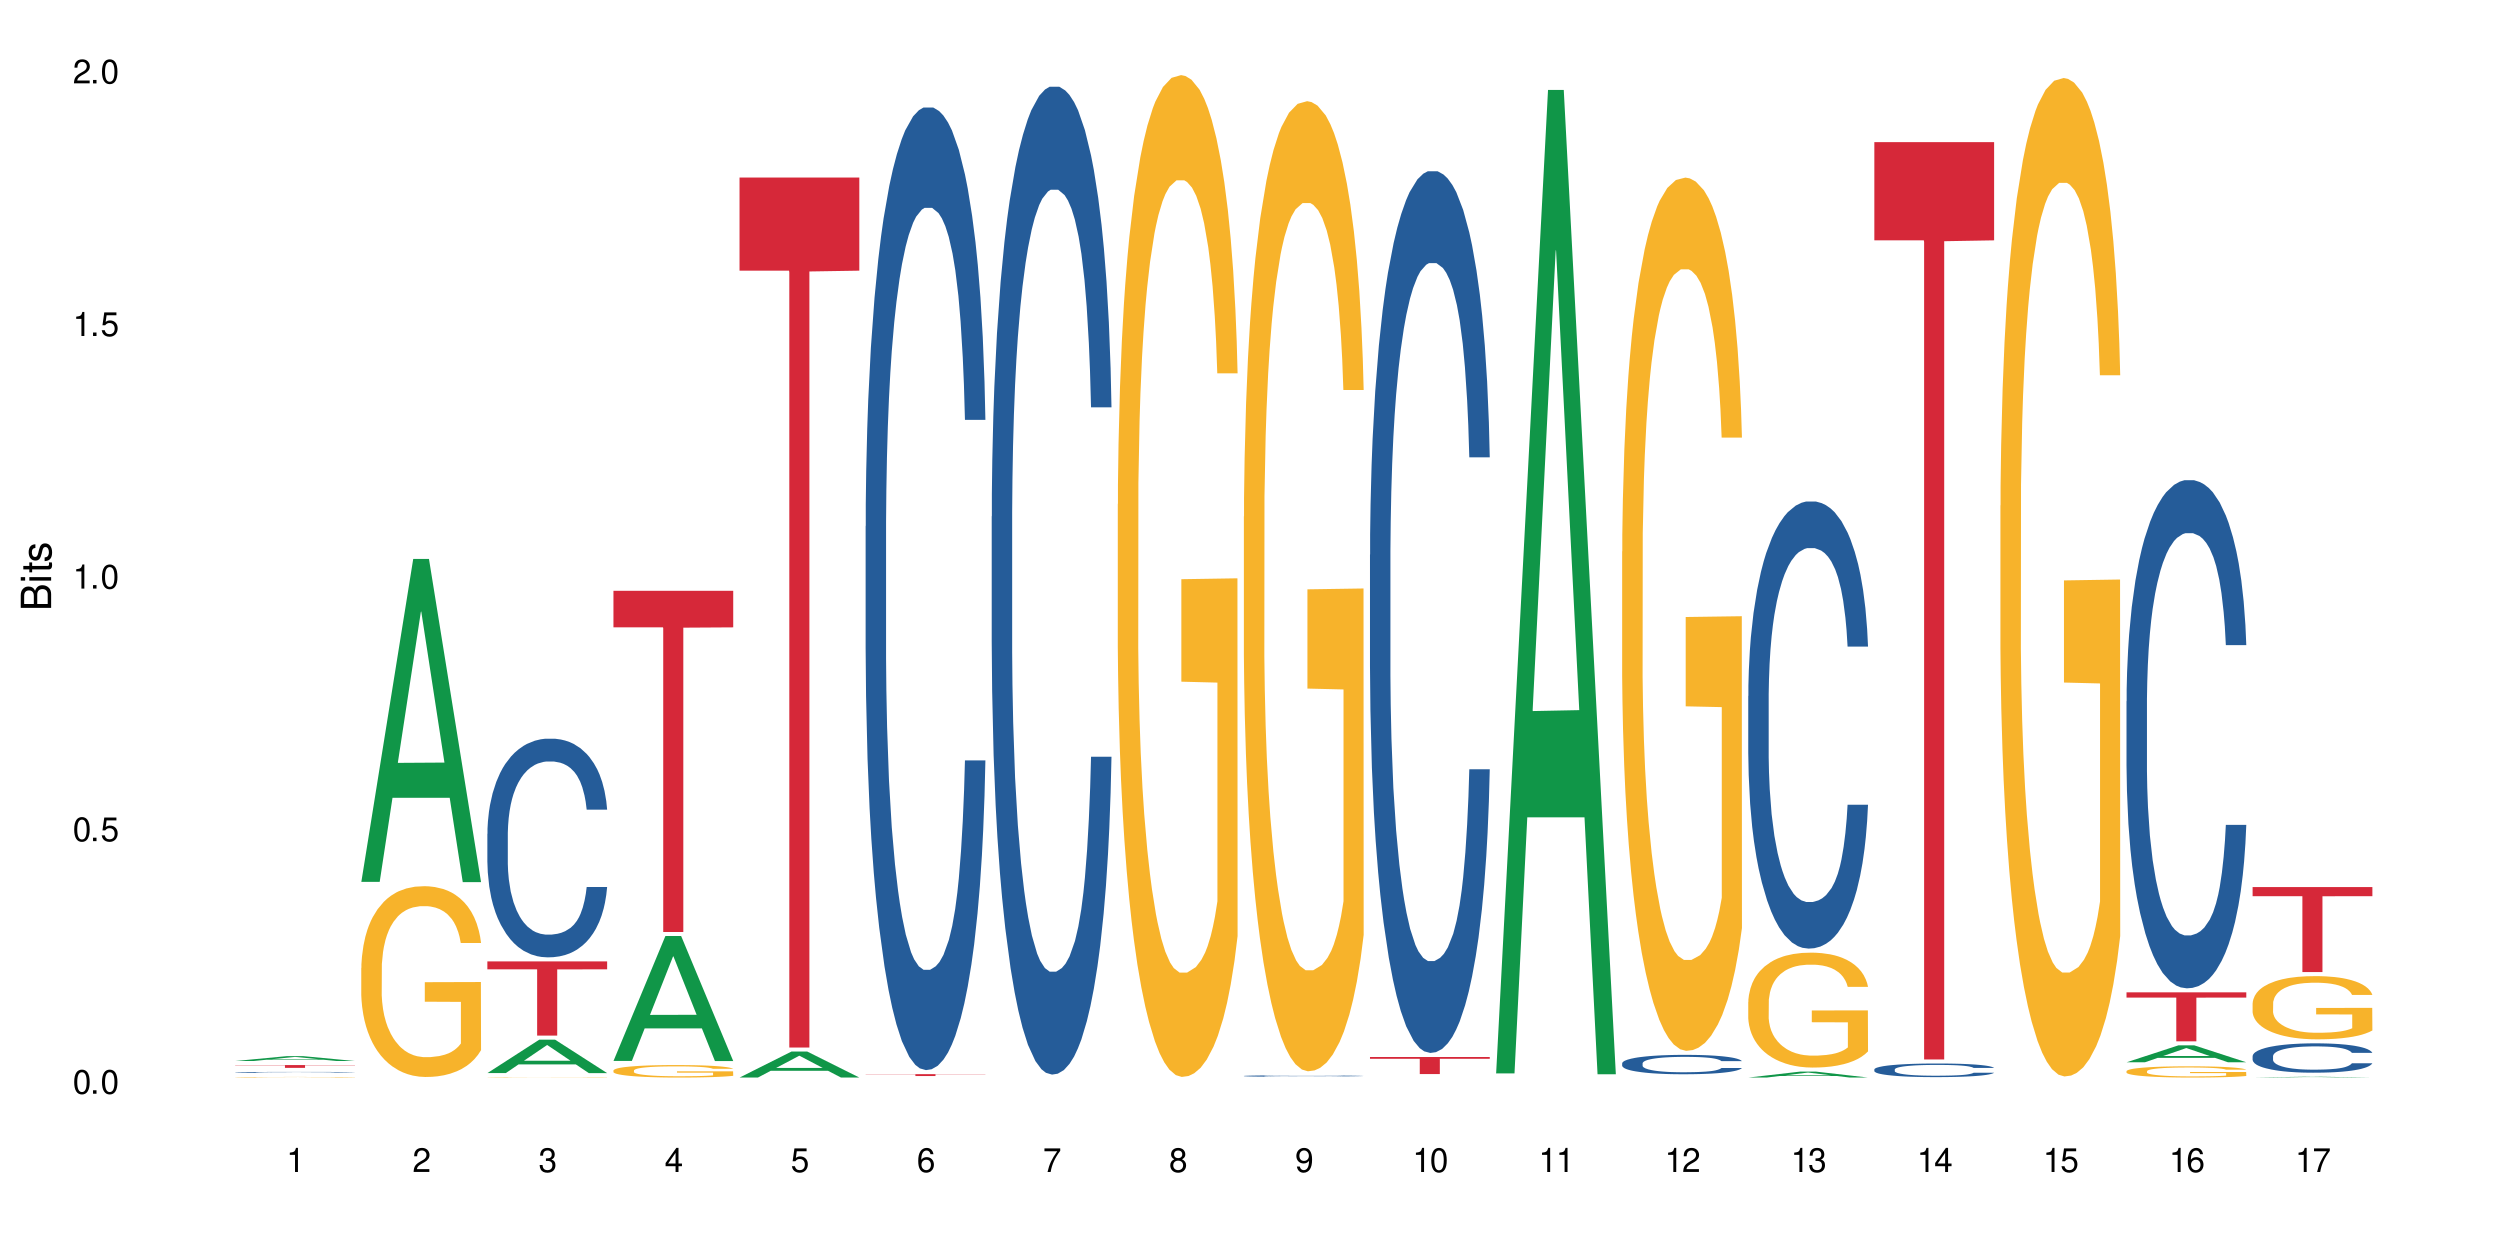 <?xml version="1.0" encoding="UTF-8"?>
<svg xmlns="http://www.w3.org/2000/svg" xmlns:xlink="http://www.w3.org/1999/xlink" width="720" height="360" viewBox="0 0 720 360">
<defs>
<g>
<g id="glyph-0-0">
</g>
<g id="glyph-0-1">
<path d="M 2.641 -6.938 C 2 -6.938 1.422 -6.656 1.078 -6.172 C 0.641 -5.562 0.406 -4.641 0.406 -3.359 C 0.406 -1.016 1.188 0.219 2.641 0.219 C 4.078 0.219 4.859 -1.016 4.859 -3.297 C 4.859 -4.641 4.656 -5.547 4.203 -6.172 C 3.844 -6.656 3.281 -6.938 2.641 -6.938 Z M 2.641 -6.188 C 3.547 -6.188 4 -5.25 4 -3.375 C 4 -1.406 3.562 -0.484 2.625 -0.484 C 1.734 -0.484 1.281 -1.438 1.281 -3.344 C 1.281 -5.25 1.734 -6.188 2.641 -6.188 Z M 2.641 -6.188 "/>
</g>
<g id="glyph-0-2">
<path d="M 1.828 -1 L 0.828 -1 L 0.828 0 L 1.828 0 Z M 1.828 -1 "/>
</g>
<g id="glyph-0-3">
<path d="M 4.562 -6.797 L 1.062 -6.797 L 0.547 -3.094 L 1.328 -3.094 C 1.719 -3.562 2.047 -3.734 2.578 -3.734 C 3.484 -3.734 4.062 -3.109 4.062 -2.094 C 4.062 -1.125 3.484 -0.531 2.578 -0.531 C 1.828 -0.531 1.375 -0.906 1.188 -1.672 L 0.328 -1.672 C 0.453 -1.109 0.547 -0.844 0.75 -0.594 C 1.125 -0.078 1.828 0.219 2.594 0.219 C 3.969 0.219 4.922 -0.781 4.922 -2.219 C 4.922 -3.562 4.031 -4.484 2.719 -4.484 C 2.25 -4.484 1.859 -4.359 1.469 -4.062 L 1.734 -5.969 L 4.562 -5.969 Z M 4.562 -6.797 "/>
</g>
<g id="glyph-0-4">
<path d="M 2.484 -4.938 L 2.484 0 L 3.328 0 L 3.328 -6.938 L 2.766 -6.938 C 2.469 -5.875 2.281 -5.734 0.984 -5.562 L 0.984 -4.938 Z M 2.484 -4.938 "/>
</g>
<g id="glyph-0-5">
<path d="M 4.859 -0.828 L 1.281 -0.828 C 1.359 -1.406 1.672 -1.781 2.5 -2.281 L 3.469 -2.828 C 4.406 -3.344 4.906 -4.062 4.906 -4.906 C 4.906 -5.484 4.672 -6.031 4.266 -6.406 C 3.859 -6.766 3.375 -6.938 2.719 -6.938 C 1.859 -6.938 1.219 -6.625 0.844 -6.031 C 0.609 -5.672 0.5 -5.234 0.484 -4.531 L 1.328 -4.531 C 1.359 -5.016 1.406 -5.281 1.531 -5.516 C 1.75 -5.938 2.188 -6.203 2.703 -6.203 C 3.469 -6.203 4.031 -5.641 4.031 -4.891 C 4.031 -4.344 3.719 -3.859 3.125 -3.516 L 2.234 -3 C 0.812 -2.172 0.406 -1.531 0.328 -0.016 L 4.859 -0.016 Z M 4.859 -0.828 "/>
</g>
<g id="glyph-0-6">
<path d="M 2.125 -3.188 L 2.578 -3.188 C 3.5 -3.188 3.984 -2.766 3.984 -1.922 C 3.984 -1.062 3.469 -0.531 2.594 -0.531 C 1.656 -0.531 1.203 -1 1.156 -2.016 L 0.312 -2.016 C 0.344 -1.453 0.438 -1.094 0.609 -0.781 C 0.953 -0.109 1.625 0.219 2.547 0.219 C 3.953 0.219 4.859 -0.625 4.859 -1.938 C 4.859 -2.828 4.516 -3.297 3.703 -3.594 C 4.344 -3.844 4.656 -4.328 4.656 -5.031 C 4.656 -6.219 3.875 -6.938 2.578 -6.938 C 1.203 -6.938 0.484 -6.172 0.453 -4.703 L 1.297 -4.703 C 1.312 -5.125 1.344 -5.359 1.453 -5.578 C 1.641 -5.969 2.062 -6.203 2.594 -6.203 C 3.344 -6.203 3.797 -5.75 3.797 -5 C 3.797 -4.516 3.609 -4.219 3.25 -4.047 C 3.016 -3.953 2.703 -3.922 2.125 -3.906 Z M 2.125 -3.188 "/>
</g>
<g id="glyph-0-7">
<path d="M 3.141 -1.672 L 3.141 0 L 3.984 0 L 3.984 -1.672 L 4.984 -1.672 L 4.984 -2.438 L 3.984 -2.438 L 3.984 -6.938 L 3.359 -6.938 L 0.266 -2.578 L 0.266 -1.672 Z M 3.141 -2.438 L 1 -2.438 L 3.141 -5.5 Z M 3.141 -2.438 "/>
</g>
<g id="glyph-0-8">
<path d="M 4.781 -5.125 C 4.609 -6.266 3.891 -6.938 2.844 -6.938 C 2.094 -6.938 1.422 -6.578 1.031 -5.953 C 0.594 -5.266 0.406 -4.422 0.406 -3.172 C 0.406 -2 0.578 -1.25 0.984 -0.641 C 1.359 -0.078 1.953 0.219 2.703 0.219 C 3.984 0.219 4.922 -0.75 4.922 -2.094 C 4.922 -3.375 4.062 -4.281 2.844 -4.281 C 2.172 -4.281 1.641 -4.031 1.281 -3.516 C 1.281 -5.234 1.828 -6.188 2.797 -6.188 C 3.391 -6.188 3.797 -5.797 3.938 -5.125 Z M 2.734 -3.531 C 3.547 -3.531 4.062 -2.953 4.062 -2.031 C 4.062 -1.156 3.484 -0.531 2.703 -0.531 C 1.922 -0.531 1.328 -1.188 1.328 -2.078 C 1.328 -2.938 1.906 -3.531 2.734 -3.531 Z M 2.734 -3.531 "/>
</g>
<g id="glyph-0-9">
<path d="M 4.984 -6.797 L 0.438 -6.797 L 0.438 -5.969 L 4.109 -5.969 C 2.5 -3.656 1.828 -2.234 1.328 0 L 2.219 0 C 2.594 -2.172 3.453 -4.047 4.984 -6.094 Z M 4.984 -6.797 "/>
</g>
<g id="glyph-0-10">
<path d="M 3.75 -3.656 C 4.469 -4.094 4.688 -4.438 4.688 -5.078 C 4.688 -6.172 3.844 -6.938 2.641 -6.938 C 1.438 -6.938 0.594 -6.172 0.594 -5.094 C 0.594 -4.438 0.812 -4.094 1.516 -3.656 C 0.734 -3.266 0.359 -2.703 0.359 -1.922 C 0.359 -0.656 1.281 0.219 2.641 0.219 C 3.984 0.219 4.922 -0.656 4.922 -1.922 C 4.922 -2.703 4.531 -3.266 3.75 -3.656 Z M 2.641 -6.188 C 3.359 -6.188 3.812 -5.75 3.812 -5.062 C 3.812 -4.406 3.344 -3.984 2.641 -3.984 C 1.922 -3.984 1.453 -4.406 1.453 -5.078 C 1.453 -5.75 1.922 -6.188 2.641 -6.188 Z M 2.641 -3.266 C 3.484 -3.266 4.062 -2.719 4.062 -1.906 C 4.062 -1.078 3.484 -0.531 2.625 -0.531 C 1.797 -0.531 1.219 -1.094 1.219 -1.906 C 1.219 -2.719 1.781 -3.266 2.641 -3.266 Z M 2.641 -3.266 "/>
</g>
<g id="glyph-0-11">
<path d="M 0.516 -1.578 C 0.672 -0.453 1.406 0.219 2.438 0.219 C 3.188 0.219 3.859 -0.141 4.266 -0.766 C 4.688 -1.453 4.891 -2.297 4.891 -3.547 C 4.891 -4.719 4.703 -5.453 4.312 -6.078 C 3.938 -6.641 3.344 -6.938 2.594 -6.938 C 1.297 -6.938 0.359 -5.969 0.359 -4.625 C 0.359 -3.344 1.234 -2.453 2.453 -2.453 C 3.094 -2.453 3.578 -2.672 4.016 -3.203 C 4 -1.484 3.469 -0.531 2.5 -0.531 C 1.906 -0.531 1.484 -0.906 1.359 -1.578 Z M 2.578 -6.203 C 3.375 -6.203 3.969 -5.531 3.969 -4.641 C 3.969 -3.797 3.391 -3.188 2.547 -3.188 C 1.734 -3.188 1.234 -3.766 1.234 -4.688 C 1.234 -5.562 1.797 -6.203 2.578 -6.203 Z M 2.578 -6.203 "/>
</g>
<g id="glyph-1-0">
</g>
<g id="glyph-1-1">
<path d="M 0 -0.953 L 0 -4.891 C 0 -5.719 -0.234 -6.344 -0.734 -6.797 C -1.188 -7.234 -1.812 -7.469 -2.5 -7.469 C -3.547 -7.469 -4.188 -7 -4.625 -5.875 C -4.984 -6.688 -5.625 -7.094 -6.531 -7.094 C -7.172 -7.094 -7.734 -6.859 -8.141 -6.391 C -8.562 -5.922 -8.75 -5.344 -8.75 -4.5 L -8.75 -0.953 Z M -4.984 -2.062 L -7.766 -2.062 L -7.766 -4.219 C -7.766 -4.844 -7.688 -5.203 -7.453 -5.5 C -7.219 -5.812 -6.859 -5.969 -6.375 -5.969 C -5.891 -5.969 -5.531 -5.812 -5.297 -5.5 C -5.062 -5.203 -4.984 -4.844 -4.984 -4.219 Z M -0.984 -2.062 L -4 -2.062 L -4 -4.781 C -4 -5.766 -3.438 -6.359 -2.484 -6.359 C -1.547 -6.359 -0.984 -5.766 -0.984 -4.781 Z M -0.984 -2.062 "/>
</g>
<g id="glyph-1-2">
<path d="M -6.281 -1.797 L -6.281 -0.797 L 0 -0.797 L 0 -1.797 Z M -8.75 -1.797 L -8.75 -0.797 L -7.484 -0.797 L -7.484 -1.797 Z M -8.75 -1.797 "/>
</g>
<g id="glyph-1-3">
<path d="M -6.281 -3.047 L -6.281 -2.016 L -8.016 -2.016 L -8.016 -1.016 L -6.281 -1.016 L -6.281 -0.172 L -5.469 -0.172 L -5.469 -1.016 L -0.719 -1.016 C -0.078 -1.016 0.281 -1.453 0.281 -2.234 C 0.281 -2.5 0.25 -2.719 0.188 -3.047 L -0.641 -3.047 C -0.609 -2.906 -0.594 -2.766 -0.594 -2.562 C -0.594 -2.141 -0.719 -2.016 -1.156 -2.016 L -5.469 -2.016 L -5.469 -3.047 Z M -6.281 -3.047 "/>
</g>
<g id="glyph-1-4">
<path d="M -4.531 -5.25 C -5.766 -5.25 -6.469 -4.422 -6.469 -2.969 C -6.469 -1.516 -5.719 -0.562 -4.547 -0.562 C -3.562 -0.562 -3.094 -1.062 -2.734 -2.562 L -2.516 -3.484 C -2.344 -4.188 -2.094 -4.469 -1.641 -4.469 C -1.047 -4.469 -0.641 -3.875 -0.641 -3 C -0.641 -2.453 -0.797 -2 -1.062 -1.75 C -1.25 -1.594 -1.422 -1.531 -1.875 -1.469 L -1.875 -0.406 C -0.422 -0.453 0.281 -1.266 0.281 -2.922 C 0.281 -4.5 -0.5 -5.516 -1.719 -5.516 C -2.656 -5.516 -3.172 -4.984 -3.469 -3.734 L -3.703 -2.766 C -3.891 -1.953 -4.156 -1.609 -4.594 -1.609 C -5.188 -1.609 -5.547 -2.125 -5.547 -2.938 C -5.547 -3.75 -5.203 -4.172 -4.531 -4.203 Z M -4.531 -5.25 "/>
</g>
</g>
</defs>
<rect x="-72" y="-36" width="864" height="432" fill="rgb(100%, 100%, 100%)" fill-opacity="1"/>
<path fill-rule="nonzero" fill="rgb(6.275%, 58.824%, 28.235%)" fill-opacity="1" d="M 67.73 305.574 L 67.77 305.57 L 82.695 304.16 L 87.227 304.16 L 102.23 305.574 L 96.957 305.574 L 93.199 305.207 L 76.723 305.207 L 73.039 305.574 L 67.73 305.574 L 78.309 305.051 L 91.688 305.051 L 85.016 304.391 L 84.941 304.391 L 84.871 304.395 L 78.273 305.051 L 78.309 305.051 Z M 67.73 305.574 "/>
<path fill-rule="nonzero" fill="rgb(14.51%, 36.078%, 60%)" fill-opacity="1" d="M 67.73 308.84 L 67.773 308.84 L 67.773 308.832 L 67.898 308.824 L 68.195 308.809 L 68.488 308.801 L 69.246 308.785 L 70.297 308.77 L 71.391 308.758 L 72.191 308.75 L 72.906 308.746 L 74.547 308.734 L 75.598 308.73 L 76.734 308.727 L 78.121 308.719 L 79.133 308.719 L 81.402 308.715 L 83.086 308.711 L 88.891 308.711 L 90.113 308.715 L 91.457 308.715 L 92.594 308.719 L 94.57 308.723 L 96.34 308.73 L 97.137 308.734 L 98.402 308.742 L 99.367 308.754 L 100.043 308.758 L 100.797 308.77 L 101.473 308.781 L 101.977 308.797 L 102.23 308.805 L 96.34 308.805 L 96.043 308.797 L 95.707 308.789 L 95.078 308.777 L 94.445 308.77 L 93.562 308.762 L 92.762 308.754 L 91.668 308.75 L 90.703 308.746 L 89.691 308.746 L 88.723 308.742 L 83.93 308.742 L 82.289 308.746 L 81.402 308.746 L 80.141 308.75 L 79.258 308.754 L 78.207 308.758 L 77.492 308.762 L 76.609 308.77 L 75.977 308.777 L 75.262 308.785 L 74.84 308.793 L 74.461 308.801 L 74.125 308.809 L 73.875 308.816 L 73.703 308.828 L 73.621 308.84 L 73.621 308.879 L 73.703 308.891 L 73.914 308.902 L 74.461 308.918 L 75.262 308.93 L 76.188 308.941 L 77.07 308.949 L 77.574 308.953 L 78.25 308.957 L 79.301 308.965 L 80.816 308.969 L 81.699 308.973 L 83.043 308.973 L 84.434 308.977 L 86.285 308.977 L 87.926 308.973 L 89.02 308.973 L 90.156 308.969 L 91.711 308.965 L 92.68 308.961 L 93.52 308.957 L 94.152 308.953 L 94.57 308.945 L 95.203 308.938 L 95.707 308.93 L 96.086 308.922 L 96.34 308.91 L 102.23 308.91 L 101.977 308.922 L 101.598 308.934 L 101.219 308.941 L 100.629 308.949 L 99.957 308.957 L 98.988 308.969 L 98.191 308.973 L 97.137 308.98 L 96.172 308.984 L 95.117 308.988 L 93.562 308.996 L 92.551 308.996 L 91.457 309 L 90.156 309.004 L 82.035 309.004 L 80.309 309 L 78.164 308.996 L 76.609 308.992 L 75.387 308.988 L 74.336 308.98 L 73.156 308.973 L 71.645 308.961 L 70.719 308.953 L 70.086 308.945 L 69.371 308.934 L 68.867 308.926 L 68.277 308.91 L 67.855 308.891 L 67.73 308.875 Z M 67.73 308.84 "/>
<path fill-rule="nonzero" fill="rgb(96.863%, 70.196%, 16.863%)" fill-opacity="1" d="M 67.73 310.238 L 67.773 310.238 L 67.773 310.234 L 67.941 310.227 L 68.363 310.219 L 68.91 310.211 L 69.496 310.203 L 69.875 310.199 L 70.508 310.195 L 71.055 310.191 L 72.441 310.188 L 74.211 310.18 L 75.176 310.176 L 76.27 310.176 L 77.828 310.172 L 78.543 310.168 L 80.73 310.168 L 83.215 310.164 L 87.211 310.164 L 88.934 310.168 L 92.637 310.168 L 93.688 310.172 L 94.781 310.172 L 96.129 310.176 L 97.391 310.18 L 98.402 310.184 L 99.41 310.188 L 100.25 310.191 L 100.965 310.199 L 101.598 310.207 L 101.977 310.211 L 102.23 310.215 L 96.383 310.215 L 96.043 310.211 L 95.664 310.207 L 95.035 310.203 L 94.402 310.199 L 93.773 310.195 L 92.594 310.191 L 91.586 310.188 L 90.324 310.188 L 89.102 310.184 L 82.625 310.184 L 81.445 310.188 L 79.426 310.188 L 78.711 310.191 L 78.289 310.191 L 77.027 310.195 L 76.188 310.203 L 75.723 310.203 L 75.137 310.211 L 74.715 310.215 L 74.25 310.219 L 74 310.223 L 73.664 310.234 L 73.621 310.262 L 73.746 310.27 L 74 310.277 L 74.336 310.281 L 74.84 310.289 L 75.348 310.293 L 76.23 310.297 L 76.988 310.301 L 77.574 310.305 L 78.711 310.309 L 79.176 310.309 L 80.27 310.312 L 81.402 310.316 L 83.844 310.316 L 85.527 310.32 L 87.672 310.32 L 90.195 310.316 L 92.891 310.316 L 93.605 310.312 L 95.117 310.312 L 95.707 310.309 L 96.422 310.309 L 96.422 310.27 L 86.031 310.27 L 86.031 310.25 L 102.188 310.25 L 102.23 310.312 L 101.344 310.316 L 100.25 310.32 L 99.199 310.324 L 98.105 310.328 L 96.551 310.328 L 95.289 310.332 L 93.352 310.332 L 91.586 310.336 L 81.109 310.336 L 79.762 310.332 L 78.418 310.332 L 76.734 310.328 L 75.641 310.324 L 73.367 310.316 L 72.359 310.312 L 71.688 310.309 L 71.012 310.305 L 70.297 310.301 L 69.625 310.297 L 69.121 310.293 L 68.656 310.285 L 68.32 310.281 L 67.816 310.27 L 67.73 310.262 Z M 67.73 310.238 "/>
<path fill-rule="nonzero" fill="rgb(83.922%, 15.686%, 22.353%)" fill-opacity="1" d="M 67.73 306.734 L 102.23 306.734 L 102.23 306.82 L 87.852 306.82 L 87.852 307.551 L 82.066 307.551 L 82.066 306.824 L 81.984 306.82 L 67.73 306.82 Z M 67.73 306.734 "/>
<path fill-rule="nonzero" fill="rgb(6.275%, 58.824%, 28.235%)" fill-opacity="1" d="M 104.043 253.973 L 104.082 253.883 L 119.008 160.973 L 123.543 160.973 L 138.543 254.059 L 133.273 254.059 L 129.512 229.762 L 113.039 229.762 L 109.352 253.973 L 104.043 253.973 L 114.621 219.707 L 128 219.621 L 121.332 176.18 L 121.258 176.094 L 121.184 176.355 L 114.586 219.621 L 114.621 219.707 Z M 104.043 253.973 "/>
<path fill-rule="nonzero" fill="rgb(96.863%, 70.196%, 16.863%)" fill-opacity="1" d="M 104.043 278.754 L 104.086 278.703 L 104.086 277.703 L 104.254 275.441 L 104.676 272.332 L 105.223 269.773 L 105.812 267.766 L 106.191 266.711 L 106.82 265.203 L 107.367 264.102 L 108.758 261.844 L 110.523 259.734 L 111.492 258.832 L 112.586 257.977 L 114.141 257.023 L 114.855 256.672 L 117.043 255.871 L 119.527 255.367 L 122.262 255.219 L 123.523 255.27 L 125.25 255.469 L 127.605 256.02 L 128.949 256.523 L 130.004 257.023 L 131.098 257.676 L 132.441 258.68 L 133.703 259.887 L 134.715 261.09 L 135.723 262.594 L 136.566 264.203 L 137.281 265.957 L 137.91 268.066 L 138.289 269.82 L 138.543 271.578 L 132.695 271.578 L 132.359 269.82 L 131.98 268.469 L 131.348 266.812 L 130.719 265.605 L 130.086 264.652 L 128.91 263.348 L 127.898 262.547 L 126.637 261.844 L 125.418 261.391 L 124.027 261.09 L 123.188 260.988 L 120.957 260.988 L 118.938 261.34 L 117.758 261.742 L 116.918 262.145 L 115.738 262.895 L 115.023 263.5 L 114.605 263.898 L 113.344 265.457 L 112.5 266.859 L 112.039 267.816 L 111.449 269.32 L 111.027 270.676 L 110.566 272.684 L 110.312 274.188 L 109.977 277.602 L 109.934 286.633 L 110.062 288.543 L 110.312 290.598 L 110.648 292.406 L 111.156 294.312 L 111.66 295.77 L 112.543 297.727 L 113.301 299.031 L 113.891 299.883 L 115.023 301.238 L 115.488 301.691 L 116.582 302.594 L 117.719 303.297 L 119.105 303.898 L 120.156 304.199 L 121.84 304.449 L 123.984 304.449 L 126.512 304.148 L 128.109 303.746 L 129.203 303.348 L 129.918 302.996 L 130.801 302.441 L 131.434 301.941 L 132.023 301.391 L 132.738 300.535 L 132.738 288.543 L 122.344 288.492 L 122.344 282.871 L 138.5 282.82 L 138.543 302.441 L 137.66 303.797 L 136.566 305.102 L 135.512 306.105 L 134.418 306.961 L 132.863 307.914 L 131.602 308.516 L 129.664 309.219 L 127.898 309.668 L 126.047 309.973 L 124.406 310.121 L 122.473 310.172 L 120.746 310.07 L 118.895 309.77 L 117.422 309.367 L 116.078 308.867 L 114.73 308.215 L 113.047 307.16 L 111.953 306.309 L 110.816 305.254 L 109.684 304 L 108.672 302.645 L 108 301.59 L 107.324 300.387 L 106.609 298.879 L 105.938 297.172 L 105.434 295.617 L 104.969 293.859 L 104.633 292.207 L 104.297 289.945 L 104.129 288.141 L 104.043 286.586 Z M 104.043 278.754 "/>
<path fill-rule="nonzero" fill="rgb(6.275%, 58.824%, 28.235%)" fill-opacity="1" d="M 140.359 309.051 L 140.395 309.039 L 155.32 299.418 L 159.855 299.418 L 174.855 309.059 L 169.586 309.059 L 165.828 306.543 L 149.352 306.543 L 145.664 309.051 L 140.359 309.051 L 150.938 305.5 L 164.316 305.492 L 157.645 300.992 L 157.57 300.984 L 157.496 301.012 L 150.898 305.492 L 150.938 305.5 Z M 140.359 309.051 "/>
<path fill-rule="nonzero" fill="rgb(14.51%, 36.078%, 60%)" fill-opacity="1" d="M 140.359 240.148 L 140.398 240.09 L 140.398 238.711 L 140.527 236.523 L 140.82 233.758 L 141.117 231.859 L 141.871 228.465 L 142.926 225.184 L 144.02 222.648 L 144.816 221.152 L 145.531 220.004 L 147.172 217.871 L 148.227 216.777 L 149.359 215.801 L 150.75 214.82 L 151.758 214.246 L 154.031 213.324 L 155.715 212.922 L 157.02 212.75 L 159.836 212.75 L 161.52 212.98 L 162.738 213.27 L 164.086 213.727 L 165.223 214.246 L 167.199 215.512 L 168.965 217.125 L 169.766 218.047 L 171.027 219.828 L 171.996 221.555 L 172.668 223.055 L 173.426 225.184 L 174.098 227.773 L 174.605 230.707 L 174.855 233.184 L 168.965 233.184 L 168.672 230.883 L 168.336 229.098 L 167.703 226.738 L 167.074 225.066 L 166.191 223.398 L 165.391 222.305 L 164.297 221.211 L 163.328 220.52 L 162.32 220.004 L 161.352 219.656 L 159.5 219.312 L 157.355 219.312 L 156.555 219.426 L 154.914 219.887 L 154.031 220.289 L 152.77 221.098 L 151.887 221.844 L 150.832 222.996 L 150.117 223.973 L 149.234 225.469 L 148.605 226.793 L 147.891 228.695 L 147.469 230.133 L 147.09 231.746 L 146.754 233.645 L 146.5 235.66 L 146.332 237.789 L 146.25 239.859 L 146.25 248.781 L 146.332 250.855 L 146.543 253.273 L 147.09 256.785 L 147.891 259.836 L 148.812 262.254 L 149.699 263.98 L 150.203 264.785 L 150.875 265.707 L 151.926 266.855 L 153.441 268.008 L 154.324 268.469 L 155.672 268.93 L 157.059 269.16 L 158.91 269.16 L 160.551 268.93 L 161.645 268.641 L 162.781 268.18 L 164.34 267.203 L 165.305 266.281 L 166.148 265.188 L 166.777 264.094 L 167.199 263.172 L 167.832 261.387 L 168.336 259.43 L 168.715 257.418 L 168.965 255.461 L 174.855 255.461 L 174.605 257.762 L 174.227 260.008 L 173.848 261.676 L 173.258 263.691 L 172.586 265.477 L 171.617 267.488 L 170.816 268.812 L 169.766 270.254 L 168.797 271.348 L 167.746 272.324 L 166.191 273.477 L 165.18 274.051 L 164.086 274.57 L 162.781 275.031 L 161.141 275.434 L 159.375 275.664 L 157.734 275.723 L 155.965 275.605 L 154.664 275.375 L 152.938 274.859 L 150.793 273.82 L 149.234 272.727 L 148.016 271.633 L 146.965 270.484 L 145.785 268.93 L 144.27 266.395 L 143.344 264.438 L 142.715 262.828 L 142 260.582 L 141.492 258.566 L 140.906 255.344 L 140.484 251.258 L 140.359 248.094 Z M 140.359 240.148 "/>
<path fill-rule="nonzero" fill="rgb(96.863%, 70.196%, 16.863%)" fill-opacity="1" d="M 140.359 310.27 L 140.398 310.27 L 140.398 310.266 L 140.57 310.262 L 140.988 310.254 L 141.535 310.25 L 142.125 310.246 L 142.504 310.242 L 143.137 310.238 L 143.684 310.238 L 145.07 310.23 L 146.836 310.227 L 147.805 310.227 L 148.898 310.223 L 151.172 310.223 L 153.359 310.219 L 165.266 310.219 L 166.316 310.223 L 167.41 310.223 L 168.754 310.227 L 170.02 310.227 L 171.027 310.23 L 172.039 310.234 L 172.879 310.238 L 173.594 310.242 L 174.227 310.246 L 174.605 310.25 L 174.855 310.254 L 169.008 310.254 L 168.672 310.25 L 168.293 310.246 L 167.66 310.242 L 167.031 310.242 L 166.398 310.238 L 165.223 310.234 L 164.211 310.234 L 162.949 310.23 L 154.074 310.23 L 153.23 310.234 L 151.34 310.234 L 150.918 310.238 L 149.656 310.238 L 148.812 310.242 L 148.352 310.246 L 147.762 310.25 L 147.344 310.25 L 146.879 310.254 L 146.625 310.258 L 146.289 310.266 L 146.25 310.285 L 146.375 310.289 L 146.625 310.293 L 146.965 310.297 L 147.973 310.305 L 148.855 310.309 L 149.613 310.312 L 150.203 310.316 L 151.34 310.316 L 151.801 310.32 L 154.031 310.32 L 155.418 310.324 L 164.422 310.324 L 165.516 310.32 L 167.746 310.32 L 168.336 310.316 L 169.051 310.316 L 169.051 310.289 L 158.66 310.289 L 158.66 310.277 L 174.812 310.277 L 174.855 310.32 L 173.973 310.324 L 172.879 310.324 L 171.828 310.328 L 170.734 310.328 L 169.176 310.332 L 167.914 310.332 L 165.98 310.336 L 152.391 310.336 L 151.043 310.332 L 149.359 310.332 L 148.266 310.328 L 147.133 310.328 L 145.996 310.324 L 144.984 310.32 L 144.312 310.316 L 143.641 310.316 L 142.926 310.312 L 142.25 310.309 L 141.746 310.305 L 141.285 310.301 L 140.945 310.297 L 140.609 310.293 L 140.441 310.289 L 140.359 310.285 Z M 140.359 310.27 "/>
<path fill-rule="nonzero" fill="rgb(83.922%, 15.686%, 22.353%)" fill-opacity="1" d="M 140.359 276.879 L 174.855 276.879 L 174.855 279.168 L 160.477 279.188 L 160.477 298.258 L 154.695 298.258 L 154.695 279.211 L 154.609 279.168 L 140.359 279.168 Z M 140.359 276.879 "/>
<path fill-rule="nonzero" fill="rgb(6.275%, 58.824%, 28.235%)" fill-opacity="1" d="M 176.672 305.543 L 176.707 305.512 L 191.637 269.57 L 196.168 269.57 L 211.168 305.578 L 205.898 305.578 L 202.141 296.18 L 185.664 296.18 L 181.98 305.543 L 176.672 305.543 L 187.25 292.293 L 200.629 292.258 L 193.957 275.453 L 193.883 275.422 L 193.809 275.523 L 187.211 292.258 L 187.25 292.293 Z M 176.672 305.543 "/>
<path fill-rule="nonzero" fill="rgb(96.863%, 70.196%, 16.863%)" fill-opacity="1" d="M 176.672 308.281 L 176.715 308.277 L 176.715 308.211 L 176.883 308.062 L 177.305 307.859 L 177.852 307.691 L 178.438 307.559 L 178.816 307.492 L 179.449 307.391 L 179.996 307.32 L 181.383 307.172 L 183.152 307.035 L 184.117 306.977 L 185.211 306.918 L 186.77 306.855 L 187.484 306.832 L 189.672 306.781 L 192.152 306.746 L 194.887 306.738 L 196.152 306.742 L 197.875 306.754 L 200.23 306.789 L 201.578 306.824 L 202.629 306.855 L 203.723 306.898 L 205.07 306.965 L 206.332 307.043 L 207.34 307.121 L 208.352 307.223 L 209.191 307.328 L 209.906 307.441 L 210.539 307.578 L 210.918 307.695 L 211.168 307.809 L 205.32 307.809 L 204.984 307.695 L 204.605 307.605 L 203.977 307.496 L 203.344 307.418 L 202.715 307.355 L 201.535 307.27 L 200.527 307.219 L 199.266 307.172 L 198.043 307.141 L 196.656 307.121 L 195.812 307.117 L 193.586 307.117 L 191.566 307.141 L 190.387 307.164 L 189.547 307.191 L 188.367 307.242 L 187.652 307.281 L 187.23 307.305 L 185.969 307.41 L 185.129 307.5 L 184.664 307.562 L 184.078 307.66 L 183.656 307.75 L 183.191 307.883 L 182.941 307.98 L 182.605 308.203 L 182.562 308.797 L 182.688 308.922 L 182.941 309.055 L 183.277 309.172 L 183.781 309.297 L 184.285 309.395 L 185.172 309.523 L 185.926 309.605 L 186.516 309.664 L 187.652 309.75 L 188.113 309.781 L 189.207 309.84 L 190.344 309.887 L 191.734 309.926 L 192.785 309.945 L 194.469 309.961 L 196.613 309.961 L 199.137 309.941 L 200.734 309.918 L 201.828 309.891 L 202.547 309.867 L 203.43 309.832 L 204.059 309.797 L 204.648 309.762 L 205.363 309.707 L 205.363 308.922 L 194.973 308.918 L 194.973 308.551 L 211.129 308.547 L 211.168 309.832 L 210.285 309.918 L 209.191 310.004 L 208.141 310.07 L 207.047 310.125 L 205.488 310.188 L 204.227 310.227 L 202.293 310.273 L 200.527 310.305 L 198.676 310.324 L 197.035 310.332 L 195.098 310.336 L 193.375 310.332 L 191.523 310.312 L 190.051 310.285 L 188.703 310.25 L 187.359 310.207 L 185.676 310.141 L 184.582 310.082 L 183.445 310.016 L 182.309 309.934 L 181.301 309.844 L 180.625 309.773 L 179.953 309.695 L 179.238 309.598 L 178.566 309.484 L 178.059 309.383 L 177.598 309.27 L 177.262 309.16 L 176.926 309.012 L 176.758 308.895 L 176.672 308.793 Z M 176.672 308.281 "/>
<path fill-rule="nonzero" fill="rgb(83.922%, 15.686%, 22.353%)" fill-opacity="1" d="M 176.672 170.16 L 211.168 170.16 L 211.168 180.68 L 196.793 180.77 L 196.793 268.414 L 191.008 268.414 L 191.008 180.863 L 190.922 180.68 L 176.672 180.68 Z M 176.672 170.16 "/>
<path fill-rule="nonzero" fill="rgb(6.275%, 58.824%, 28.235%)" fill-opacity="1" d="M 212.984 310.328 L 213.023 310.324 L 227.949 302.844 L 232.484 302.844 L 247.484 310.336 L 242.211 310.336 L 238.453 308.383 L 221.977 308.383 L 218.293 310.328 L 212.984 310.328 L 223.562 307.57 L 236.941 307.566 L 230.27 304.066 L 230.199 304.062 L 230.125 304.082 L 223.527 307.566 L 223.562 307.57 Z M 212.984 310.328 "/>
<path fill-rule="nonzero" fill="rgb(83.922%, 15.686%, 22.353%)" fill-opacity="1" d="M 212.984 51.129 L 247.484 51.129 L 247.484 77.949 L 233.105 78.184 L 233.105 301.684 L 227.32 301.684 L 227.32 78.418 L 227.238 77.949 L 212.984 77.949 Z M 212.984 51.129 "/>
<path fill-rule="nonzero" fill="rgb(14.51%, 36.078%, 60%)" fill-opacity="1" d="M 249.301 151.59 L 249.34 151.336 L 249.34 145.254 L 249.469 135.625 L 249.762 123.461 L 250.055 115.102 L 250.812 100.148 L 251.867 85.703 L 252.961 74.555 L 253.758 67.965 L 254.473 62.898 L 256.113 53.523 L 257.168 48.707 L 258.301 44.398 L 259.691 40.094 L 260.699 37.559 L 262.973 33.504 L 264.656 31.73 L 265.957 30.969 L 268.777 30.969 L 270.461 31.984 L 271.68 33.25 L 273.027 35.277 L 274.164 37.559 L 276.141 43.133 L 277.906 50.227 L 278.707 54.281 L 279.969 62.137 L 280.938 69.742 L 281.609 76.328 L 282.367 85.703 L 283.039 97.109 L 283.543 110.031 L 283.797 120.93 L 277.906 120.93 L 277.613 110.793 L 277.277 102.938 L 276.645 92.547 L 276.016 85.199 L 275.129 77.848 L 274.332 73.035 L 273.238 68.219 L 272.27 65.18 L 271.262 62.898 L 270.293 61.379 L 268.441 59.859 L 266.297 59.859 L 265.496 60.363 L 263.855 62.391 L 262.973 64.164 L 261.711 67.715 L 260.828 71.008 L 259.773 76.074 L 259.059 80.383 L 258.176 86.973 L 257.543 92.801 L 256.828 101.164 L 256.41 107.496 L 256.031 114.594 L 255.695 122.957 L 255.441 131.824 L 255.273 141.199 L 255.188 150.324 L 255.188 189.602 L 255.273 198.723 L 255.484 209.367 L 256.031 224.824 L 256.828 238.254 L 257.754 248.898 L 258.641 256.5 L 259.145 260.047 L 259.816 264.102 L 260.867 269.172 L 262.383 274.238 L 263.266 276.266 L 264.613 278.293 L 266 279.309 L 267.852 279.309 L 269.492 278.293 L 270.586 277.027 L 271.723 275 L 273.277 270.691 L 274.246 266.637 L 275.09 261.824 L 275.719 257.008 L 276.141 252.953 L 276.77 245.098 L 277.277 236.48 L 277.656 227.613 L 277.906 218.996 L 283.797 218.996 L 283.543 229.133 L 283.164 239.016 L 282.789 246.363 L 282.199 255.234 L 281.523 263.09 L 280.559 271.957 L 279.758 277.785 L 278.707 284.121 L 277.738 288.938 L 276.688 293.246 L 275.129 298.312 L 274.121 300.848 L 273.027 303.129 L 271.723 305.156 L 270.082 306.93 L 268.316 307.941 L 266.676 308.195 L 264.906 307.688 L 263.602 306.676 L 261.879 304.395 L 259.734 299.832 L 258.176 295.02 L 256.957 290.203 L 255.902 285.137 L 254.727 278.293 L 253.211 267.145 L 252.285 258.527 L 251.656 251.434 L 250.941 241.551 L 250.434 232.68 L 249.848 218.488 L 249.426 200.5 L 249.301 186.562 Z M 249.301 151.59 "/>
<path fill-rule="nonzero" fill="rgb(83.922%, 15.686%, 22.353%)" fill-opacity="1" d="M 249.301 309.355 L 283.797 309.355 L 283.797 309.414 L 269.418 309.414 L 269.418 309.898 L 263.633 309.898 L 263.633 309.414 L 249.301 309.414 Z M 249.301 309.355 "/>
<path fill-rule="nonzero" fill="rgb(14.51%, 36.078%, 60%)" fill-opacity="1" d="M 285.613 148.773 L 285.656 148.516 L 285.656 142.273 L 285.781 132.391 L 286.074 119.91 L 286.371 111.328 L 287.129 95.984 L 288.18 81.16 L 289.273 69.719 L 290.07 62.957 L 290.789 57.758 L 292.43 48.133 L 293.48 43.195 L 294.617 38.773 L 296.004 34.352 L 297.016 31.75 L 299.285 27.59 L 300.969 25.77 L 302.273 24.988 L 305.09 24.988 L 306.773 26.031 L 307.996 27.332 L 309.34 29.41 L 310.477 31.75 L 312.453 37.473 L 314.219 44.754 L 315.02 48.914 L 316.281 56.977 L 317.25 64.777 L 317.922 71.539 L 318.68 81.16 L 319.352 92.863 L 319.859 106.125 L 320.109 117.309 L 314.219 117.309 L 313.926 106.906 L 313.59 98.844 L 312.957 88.184 L 312.328 80.641 L 311.445 73.098 L 310.645 68.16 L 309.551 63.219 L 308.582 60.098 L 307.574 57.758 L 306.605 56.195 L 304.754 54.637 L 302.609 54.637 L 301.809 55.156 L 300.168 57.238 L 299.285 59.059 L 298.023 62.699 L 297.141 66.078 L 296.09 71.277 L 295.371 75.699 L 294.488 82.461 L 293.859 88.441 L 293.145 97.023 L 292.723 103.523 L 292.344 110.809 L 292.008 119.387 L 291.754 128.488 L 291.586 138.113 L 291.504 147.473 L 291.504 187.781 L 291.586 197.145 L 291.797 208.066 L 292.344 223.93 L 293.145 237.711 L 294.07 248.633 L 294.953 256.434 L 295.457 260.074 L 296.129 264.234 L 297.184 269.438 L 298.695 274.637 L 299.578 276.719 L 300.926 278.801 L 302.316 279.84 L 304.164 279.84 L 305.805 278.801 L 306.898 277.5 L 308.035 275.418 L 309.594 270.996 L 310.559 266.836 L 311.402 261.895 L 312.031 256.953 L 312.453 252.793 L 313.086 244.734 L 313.59 235.891 L 313.969 226.789 L 314.219 217.949 L 320.109 217.949 L 319.859 228.348 L 319.48 238.492 L 319.102 246.031 L 318.512 255.133 L 317.84 263.195 L 316.871 272.297 L 316.07 278.277 L 315.02 284.781 L 314.051 289.723 L 313 294.141 L 311.445 299.344 L 310.434 301.945 L 309.34 304.285 L 308.035 306.363 L 306.395 308.184 L 304.629 309.227 L 302.988 309.484 L 301.223 308.965 L 299.918 307.926 L 298.191 305.586 L 296.047 300.902 L 294.488 295.961 L 293.27 291.02 L 292.219 285.82 L 291.039 278.801 L 289.523 267.355 L 288.602 258.516 L 287.969 251.234 L 287.254 241.094 L 286.75 231.988 L 286.16 217.426 L 285.738 198.965 L 285.613 184.66 Z M 285.613 148.773 "/>
<path fill-rule="nonzero" fill="rgb(96.863%, 70.196%, 16.863%)" fill-opacity="1" d="M 321.926 145.207 L 321.969 144.945 L 321.969 139.676 L 322.137 127.816 L 322.559 111.48 L 323.105 98.043 L 323.691 87.504 L 324.07 81.969 L 324.703 74.062 L 325.25 68.266 L 326.637 56.41 L 328.406 45.344 L 329.371 40.602 L 330.465 36.121 L 332.023 31.113 L 332.738 29.27 L 334.926 25.055 L 337.41 22.418 L 340.145 21.629 L 341.406 21.891 L 343.129 22.945 L 345.484 25.844 L 346.832 28.48 L 347.883 31.113 L 348.977 34.539 L 350.324 39.809 L 351.586 46.133 L 352.598 52.457 L 353.605 60.363 L 354.445 68.793 L 355.16 78.016 L 355.793 89.082 L 356.172 98.305 L 356.426 107.527 L 350.578 107.527 L 350.238 98.305 L 349.859 91.191 L 349.23 82.496 L 348.598 76.172 L 347.969 71.164 L 346.789 64.316 L 345.781 60.098 L 344.52 56.41 L 343.297 54.039 L 341.91 52.457 L 341.07 51.93 L 338.84 51.93 L 336.82 53.773 L 335.641 55.883 L 334.801 57.992 L 333.621 61.945 L 332.906 65.105 L 332.484 67.215 L 331.223 75.383 L 330.383 82.758 L 329.918 87.766 L 329.332 95.672 L 328.91 102.785 L 328.445 113.324 L 328.195 121.23 L 327.859 139.148 L 327.816 186.578 L 327.941 196.59 L 328.195 207.391 L 328.531 216.879 L 329.035 226.891 L 329.539 234.531 L 330.426 244.809 L 331.184 251.66 L 331.77 256.137 L 332.906 263.254 L 333.371 265.625 L 334.465 270.367 L 335.598 274.055 L 336.988 277.219 L 338.039 278.801 L 339.723 280.117 L 341.867 280.117 L 344.391 278.535 L 345.992 276.426 L 347.086 274.32 L 347.801 272.477 L 348.684 269.578 L 349.312 266.941 L 349.902 264.043 L 350.617 259.562 L 350.617 196.59 L 340.227 196.324 L 340.227 166.812 L 356.383 166.551 L 356.426 269.578 L 355.539 276.691 L 354.445 283.543 L 353.395 288.812 L 352.301 293.293 L 350.746 298.297 L 349.484 301.461 L 347.547 305.148 L 345.781 307.52 L 343.93 309.102 L 342.289 309.891 L 340.352 310.156 L 338.629 309.629 L 336.777 308.047 L 335.305 305.938 L 333.957 303.305 L 332.613 299.879 L 330.93 294.344 L 329.836 289.867 L 328.699 284.332 L 327.562 277.746 L 326.555 270.629 L 325.879 265.098 L 325.207 258.773 L 324.492 250.867 L 323.82 241.91 L 323.316 233.742 L 322.852 224.52 L 322.516 215.824 L 322.18 203.969 L 322.012 194.48 L 321.926 186.312 Z M 321.926 145.207 "/>
<path fill-rule="nonzero" fill="rgb(14.51%, 36.078%, 60%)" fill-opacity="1" d="M 358.238 309.875 L 358.281 309.875 L 358.281 309.867 L 358.406 309.852 L 358.703 309.832 L 358.996 309.82 L 359.754 309.797 L 360.805 309.773 L 361.898 309.758 L 362.699 309.746 L 363.414 309.738 L 365.055 309.727 L 366.105 309.719 L 367.242 309.711 L 368.633 309.703 L 369.641 309.699 L 371.914 309.695 L 373.594 309.691 L 379.402 309.691 L 380.621 309.695 L 381.969 309.699 L 383.105 309.699 L 385.082 309.711 L 386.848 309.719 L 387.648 309.727 L 388.91 309.738 L 389.875 309.75 L 390.551 309.762 L 391.309 309.773 L 391.98 309.793 L 392.484 309.812 L 392.738 309.828 L 386.848 309.828 L 386.555 309.812 L 386.219 309.801 L 385.586 309.785 L 384.953 309.773 L 384.07 309.762 L 383.273 309.754 L 382.18 309.75 L 381.211 309.742 L 380.199 309.738 L 379.234 309.738 L 377.383 309.734 L 374.438 309.734 L 372.797 309.738 L 371.914 309.742 L 370.652 309.746 L 369.766 309.754 L 368.715 309.762 L 368 309.766 L 367.117 309.777 L 366.484 309.785 L 365.77 309.797 L 365.352 309.809 L 364.973 309.82 L 364.633 309.832 L 364.383 309.848 L 364.215 309.859 L 364.129 309.875 L 364.129 309.934 L 364.215 309.949 L 364.426 309.965 L 364.973 309.988 L 365.77 310.008 L 366.695 310.027 L 367.578 310.039 L 368.086 310.043 L 368.758 310.051 L 369.809 310.059 L 371.324 310.066 L 372.207 310.066 L 373.555 310.07 L 374.941 310.074 L 376.793 310.074 L 378.434 310.07 L 379.527 310.07 L 380.664 310.066 L 382.219 310.059 L 383.188 310.055 L 384.027 310.047 L 384.66 310.039 L 385.082 310.031 L 385.711 310.02 L 386.219 310.008 L 386.594 309.992 L 386.848 309.98 L 392.738 309.98 L 392.484 309.996 L 392.105 310.012 L 391.727 310.023 L 391.141 310.035 L 390.465 310.047 L 389.5 310.062 L 388.699 310.07 L 387.648 310.078 L 386.68 310.086 L 385.629 310.094 L 384.07 310.102 L 383.062 310.105 L 381.969 310.109 L 380.664 310.113 L 379.023 310.113 L 377.254 310.117 L 373.848 310.117 L 372.543 310.113 L 370.82 310.109 L 368.672 310.105 L 367.117 310.098 L 365.898 310.09 L 364.844 310.082 L 363.668 310.07 L 362.152 310.055 L 361.227 310.039 L 360.598 310.031 L 359.879 310.016 L 359.375 310 L 358.785 309.98 L 358.367 309.953 L 358.238 309.93 Z M 358.238 309.875 "/>
<path fill-rule="nonzero" fill="rgb(96.863%, 70.196%, 16.863%)" fill-opacity="1" d="M 358.238 148.809 L 358.281 148.551 L 358.281 143.449 L 358.449 131.969 L 358.871 116.148 L 359.418 103.137 L 360.008 92.93 L 360.387 87.57 L 361.016 79.918 L 361.562 74.305 L 362.953 62.82 L 364.719 52.105 L 365.688 47.512 L 366.781 43.176 L 368.336 38.328 L 369.051 36.543 L 371.238 32.461 L 373.723 29.906 L 376.457 29.141 L 377.719 29.398 L 379.445 30.418 L 381.801 33.227 L 383.145 35.777 L 384.199 38.328 L 385.293 41.645 L 386.637 46.746 L 387.898 52.871 L 388.91 58.996 L 389.918 66.648 L 390.762 74.812 L 391.477 83.746 L 392.105 94.461 L 392.484 103.391 L 392.738 112.32 L 386.891 112.32 L 386.555 103.391 L 386.176 96.5 L 385.543 88.082 L 384.914 81.957 L 384.281 77.109 L 383.105 70.477 L 382.094 66.395 L 380.832 62.82 L 379.613 60.527 L 378.223 58.996 L 377.383 58.484 L 375.152 58.484 L 373.133 60.27 L 371.953 62.312 L 371.113 64.352 L 369.934 68.18 L 369.219 71.242 L 368.801 73.285 L 367.539 81.191 L 366.695 88.336 L 366.234 93.184 L 365.645 100.84 L 365.223 107.727 L 364.762 117.934 L 364.508 125.59 L 364.172 142.938 L 364.129 188.867 L 364.258 198.562 L 364.508 209.023 L 364.844 218.207 L 365.352 227.902 L 365.855 235.305 L 366.738 245.254 L 367.496 251.887 L 368.086 256.227 L 369.219 263.113 L 369.684 265.41 L 370.777 270.004 L 371.914 273.574 L 373.301 276.637 L 374.352 278.168 L 376.035 279.445 L 378.18 279.445 L 380.707 277.914 L 382.305 275.871 L 383.398 273.832 L 384.113 272.047 L 384.996 269.238 L 385.629 266.688 L 386.219 263.879 L 386.934 259.543 L 386.934 198.562 L 376.539 198.309 L 376.539 169.73 L 392.695 169.477 L 392.738 269.238 L 391.855 276.129 L 390.762 282.762 L 389.707 287.863 L 388.613 292.203 L 387.059 297.051 L 385.797 300.113 L 383.859 303.684 L 382.094 305.98 L 380.242 307.512 L 378.602 308.277 L 376.668 308.531 L 374.941 308.02 L 373.09 306.488 L 371.617 304.449 L 370.273 301.898 L 368.926 298.582 L 367.242 293.223 L 366.148 288.887 L 365.012 283.527 L 363.879 277.148 L 362.867 270.258 L 362.195 264.902 L 361.52 258.777 L 360.805 251.121 L 360.133 242.449 L 359.629 234.539 L 359.164 225.609 L 358.828 217.188 L 358.492 205.707 L 358.324 196.52 L 358.238 188.609 Z M 358.238 148.809 "/>
<path fill-rule="nonzero" fill="rgb(14.51%, 36.078%, 60%)" fill-opacity="1" d="M 394.555 159.805 L 394.594 159.574 L 394.594 154.004 L 394.723 145.184 L 395.016 134.039 L 395.312 126.379 L 396.066 112.688 L 397.121 99.457 L 398.215 89.242 L 399.012 83.207 L 399.727 78.566 L 401.367 69.977 L 402.422 65.566 L 403.555 61.621 L 404.945 57.676 L 405.953 55.355 L 408.227 51.641 L 409.91 50.016 L 411.215 49.32 L 414.031 49.32 L 415.715 50.25 L 416.934 51.41 L 418.281 53.266 L 419.418 55.355 L 421.395 60.461 L 423.16 66.961 L 423.961 70.676 L 425.223 77.871 L 426.191 84.832 L 426.863 90.867 L 427.621 99.457 L 428.293 109.902 L 428.801 121.738 L 429.051 131.719 L 423.16 131.719 L 422.867 122.434 L 422.531 115.238 L 421.898 105.723 L 421.27 98.992 L 420.387 92.262 L 419.586 87.852 L 418.492 83.441 L 417.523 80.656 L 416.516 78.566 L 415.547 77.172 L 413.695 75.781 L 411.551 75.781 L 410.75 76.246 L 409.109 78.102 L 408.227 79.727 L 406.965 82.977 L 406.082 85.992 L 405.027 90.637 L 404.312 94.582 L 403.43 100.617 L 402.801 105.953 L 402.086 113.613 L 401.664 119.418 L 401.285 125.918 L 400.949 133.578 L 400.695 141.699 L 400.527 150.289 L 400.441 158.645 L 400.441 194.621 L 400.527 202.977 L 400.738 212.727 L 401.285 226.887 L 402.086 239.188 L 403.008 248.938 L 403.895 255.898 L 404.398 259.148 L 405.07 262.863 L 406.121 267.504 L 407.637 272.148 L 408.52 274.004 L 409.867 275.859 L 411.254 276.789 L 413.105 276.789 L 414.746 275.859 L 415.84 274.699 L 416.977 272.844 L 418.535 268.898 L 419.5 265.184 L 420.344 260.773 L 420.973 256.363 L 421.395 252.648 L 422.027 245.453 L 422.531 237.562 L 422.91 229.438 L 423.16 221.547 L 429.051 221.547 L 428.801 230.832 L 428.422 239.883 L 428.043 246.613 L 427.453 254.738 L 426.781 261.934 L 425.812 270.059 L 425.012 275.398 L 423.961 281.199 L 422.992 285.609 L 421.941 289.555 L 420.387 294.199 L 419.375 296.52 L 418.281 298.609 L 416.977 300.465 L 415.336 302.09 L 413.57 303.02 L 411.93 303.25 L 410.16 302.785 L 408.859 301.855 L 407.133 299.77 L 404.988 295.59 L 403.43 291.18 L 402.211 286.77 L 401.16 282.129 L 399.98 275.859 L 398.465 265.648 L 397.539 257.758 L 396.91 251.258 L 396.195 242.203 L 395.688 234.082 L 395.102 221.082 L 394.68 204.602 L 394.555 191.836 Z M 394.555 159.805 "/>
<path fill-rule="nonzero" fill="rgb(83.922%, 15.686%, 22.353%)" fill-opacity="1" d="M 394.555 304.41 L 429.051 304.41 L 429.051 304.938 L 414.672 304.941 L 414.672 309.336 L 408.891 309.336 L 408.891 304.945 L 408.805 304.938 L 394.555 304.938 Z M 394.555 304.41 "/>
<path fill-rule="nonzero" fill="rgb(6.275%, 58.824%, 28.235%)" fill-opacity="1" d="M 430.867 309.133 L 430.902 308.867 L 445.832 25.898 L 450.363 25.898 L 465.363 309.398 L 460.094 309.398 L 456.336 235.395 L 439.859 235.395 L 436.176 309.133 L 430.867 309.133 L 441.445 204.785 L 454.824 204.516 L 448.152 72.219 L 448.078 71.953 L 448.004 72.75 L 441.406 204.516 L 441.445 204.785 Z M 430.867 309.133 "/>
<path fill-rule="nonzero" fill="rgb(14.51%, 36.078%, 60%)" fill-opacity="1" d="M 467.18 306.23 L 467.223 306.227 L 467.223 306.105 L 467.348 305.91 L 467.645 305.664 L 467.938 305.496 L 468.695 305.195 L 469.746 304.906 L 470.84 304.68 L 471.641 304.547 L 472.355 304.445 L 473.996 304.258 L 475.047 304.16 L 476.184 304.074 L 477.57 303.988 L 478.582 303.934 L 480.855 303.855 L 482.535 303.816 L 483.84 303.805 L 486.66 303.805 L 488.344 303.824 L 489.562 303.848 L 490.91 303.891 L 492.043 303.934 L 494.023 304.047 L 495.789 304.191 L 496.59 304.273 L 497.852 304.43 L 498.816 304.582 L 499.492 304.715 L 500.25 304.906 L 500.922 305.133 L 501.426 305.395 L 501.68 305.613 L 495.789 305.613 L 495.496 305.41 L 495.156 305.25 L 494.527 305.043 L 493.895 304.895 L 493.012 304.746 L 492.211 304.648 L 491.117 304.555 L 490.152 304.492 L 489.141 304.445 L 488.176 304.414 L 486.324 304.383 L 484.176 304.383 L 483.379 304.395 L 481.738 304.434 L 480.855 304.473 L 479.59 304.543 L 478.707 304.609 L 477.656 304.711 L 476.941 304.797 L 476.059 304.93 L 475.426 305.047 L 474.711 305.215 L 474.289 305.344 L 473.91 305.488 L 473.574 305.656 L 473.324 305.832 L 473.156 306.023 L 473.07 306.207 L 473.07 306.996 L 473.156 307.18 L 473.363 307.395 L 473.91 307.707 L 474.711 307.977 L 475.637 308.191 L 476.52 308.344 L 477.023 308.414 L 477.699 308.496 L 478.75 308.598 L 480.266 308.703 L 481.148 308.742 L 482.496 308.781 L 483.883 308.805 L 485.734 308.805 L 487.375 308.781 L 488.469 308.758 L 489.605 308.715 L 491.16 308.629 L 492.129 308.547 L 492.969 308.453 L 493.602 308.355 L 494.023 308.273 L 494.652 308.113 L 495.156 307.941 L 495.535 307.762 L 495.789 307.59 L 501.68 307.59 L 501.426 307.793 L 501.047 307.992 L 500.668 308.141 L 500.078 308.32 L 499.406 308.477 L 498.438 308.656 L 497.641 308.773 L 496.59 308.898 L 495.621 308.996 L 494.57 309.086 L 493.012 309.188 L 492.004 309.238 L 490.91 309.281 L 489.605 309.324 L 487.965 309.359 L 486.195 309.379 L 484.555 309.387 L 482.789 309.375 L 481.484 309.355 L 479.762 309.309 L 477.613 309.215 L 476.059 309.121 L 474.836 309.023 L 473.785 308.922 L 472.609 308.781 L 471.094 308.559 L 470.168 308.387 L 469.535 308.242 L 468.82 308.043 L 468.316 307.863 L 467.727 307.578 L 467.309 307.215 L 467.18 306.938 Z M 467.18 306.23 "/>
<path fill-rule="nonzero" fill="rgb(96.863%, 70.196%, 16.863%)" fill-opacity="1" d="M 467.18 158.863 L 467.223 158.637 L 467.223 154.043 L 467.391 143.707 L 467.812 129.465 L 468.359 117.754 L 468.949 108.566 L 469.328 103.742 L 469.957 96.852 L 470.504 91.797 L 471.891 81.465 L 473.66 71.816 L 474.629 67.684 L 475.723 63.777 L 477.277 59.414 L 477.992 57.805 L 480.18 54.133 L 482.664 51.836 L 485.398 51.145 L 486.66 51.375 L 488.383 52.293 L 490.738 54.82 L 492.086 57.117 L 493.137 59.414 L 494.23 62.398 L 495.578 66.992 L 496.84 72.504 L 497.852 78.02 L 498.859 84.91 L 499.703 92.258 L 500.418 100.297 L 501.047 109.941 L 501.426 117.98 L 501.68 126.02 L 495.832 126.02 L 495.496 117.98 L 495.117 111.781 L 494.484 104.203 L 493.852 98.688 L 493.223 94.324 L 492.043 88.352 L 491.035 84.68 L 489.773 81.465 L 488.551 79.395 L 487.164 78.02 L 486.324 77.559 L 484.094 77.559 L 482.074 79.168 L 480.895 81.004 L 480.055 82.84 L 478.875 86.285 L 478.16 89.043 L 477.742 90.879 L 476.477 98 L 475.637 104.43 L 475.176 108.793 L 474.586 115.684 L 474.164 121.887 L 473.703 131.074 L 473.449 137.965 L 473.113 153.582 L 473.07 194.926 L 473.195 203.652 L 473.449 213.07 L 473.785 221.336 L 474.289 230.066 L 474.797 236.727 L 475.68 245.684 L 476.438 251.656 L 477.023 255.559 L 478.16 261.762 L 478.625 263.828 L 479.719 267.961 L 480.855 271.176 L 482.242 273.934 L 483.293 275.312 L 484.977 276.461 L 487.121 276.461 L 489.645 275.082 L 491.246 273.246 L 492.34 271.406 L 493.055 269.801 L 493.938 267.273 L 494.57 264.977 L 495.156 262.449 L 495.871 258.547 L 495.871 203.652 L 485.48 203.422 L 485.48 177.699 L 501.637 177.469 L 501.68 267.273 L 500.797 273.473 L 499.703 279.445 L 498.648 284.039 L 497.555 287.945 L 496 292.309 L 494.738 295.062 L 492.801 298.281 L 491.035 300.348 L 489.184 301.723 L 487.543 302.414 L 485.609 302.645 L 483.883 302.184 L 482.031 300.805 L 480.559 298.969 L 479.211 296.672 L 477.867 293.688 L 476.184 288.863 L 475.09 284.957 L 473.953 280.137 L 472.816 274.395 L 471.809 268.191 L 471.137 263.367 L 470.461 257.855 L 469.746 250.965 L 469.074 243.156 L 468.57 236.035 L 468.105 227.996 L 467.77 220.418 L 467.434 210.082 L 467.266 201.816 L 467.18 194.695 Z M 467.18 158.863 "/>
<path fill-rule="nonzero" fill="rgb(6.275%, 58.824%, 28.235%)" fill-opacity="1" d="M 503.496 310.336 L 503.531 310.332 L 518.457 308.621 L 522.992 308.621 L 537.992 310.336 L 532.723 310.336 L 528.961 309.891 L 512.488 309.891 L 508.801 310.336 L 503.496 310.336 L 514.07 309.703 L 527.449 309.703 L 520.781 308.902 L 520.707 308.898 L 520.633 308.906 L 514.035 309.703 L 514.07 309.703 Z M 503.496 310.336 "/>
<path fill-rule="nonzero" fill="rgb(14.51%, 36.078%, 60%)" fill-opacity="1" d="M 503.496 200.461 L 503.535 200.344 L 503.535 197.52 L 503.664 193.047 L 503.957 187.398 L 504.25 183.512 L 505.008 176.566 L 506.062 169.859 L 507.156 164.68 L 507.953 161.621 L 508.668 159.266 L 510.309 154.91 L 511.363 152.676 L 512.496 150.676 L 513.887 148.672 L 514.895 147.496 L 517.168 145.613 L 518.852 144.789 L 520.152 144.438 L 522.973 144.438 L 524.656 144.906 L 525.875 145.496 L 527.223 146.438 L 528.359 147.496 L 530.336 150.086 L 532.102 153.383 L 532.902 155.266 L 534.164 158.914 L 535.133 162.445 L 535.805 165.504 L 536.562 169.859 L 537.234 175.156 L 537.738 181.16 L 537.992 186.219 L 532.102 186.219 L 531.809 181.512 L 531.473 177.863 L 530.84 173.039 L 530.211 169.625 L 529.324 166.211 L 528.527 163.973 L 527.434 161.738 L 526.465 160.324 L 525.457 159.266 L 524.488 158.559 L 522.637 157.855 L 520.492 157.855 L 519.691 158.09 L 518.051 159.031 L 517.168 159.855 L 515.906 161.504 L 515.023 163.031 L 513.969 165.387 L 513.254 167.387 L 512.371 170.449 L 511.738 173.156 L 511.023 177.039 L 510.605 179.98 L 510.227 183.277 L 509.891 187.16 L 509.637 191.281 L 509.469 195.637 L 509.383 199.875 L 509.383 218.117 L 509.469 222.355 L 509.68 227.297 L 510.227 234.477 L 511.023 240.715 L 511.949 245.66 L 512.832 249.191 L 513.34 250.836 L 514.012 252.723 L 515.062 255.074 L 516.578 257.43 L 517.461 258.371 L 518.809 259.312 L 520.195 259.781 L 522.047 259.781 L 523.688 259.312 L 524.781 258.723 L 525.918 257.781 L 527.473 255.781 L 528.441 253.898 L 529.285 251.66 L 529.914 249.426 L 530.336 247.543 L 530.965 243.895 L 531.473 239.891 L 531.852 235.773 L 532.102 231.77 L 537.992 231.77 L 537.738 236.477 L 537.359 241.07 L 536.984 244.48 L 536.395 248.602 L 535.719 252.25 L 534.754 256.371 L 533.953 259.078 L 532.902 262.02 L 531.934 264.254 L 530.883 266.258 L 529.324 268.609 L 528.316 269.789 L 527.223 270.848 L 525.918 271.789 L 524.277 272.613 L 522.512 273.082 L 520.871 273.199 L 519.102 272.965 L 517.797 272.496 L 516.074 271.434 L 513.93 269.316 L 512.371 267.082 L 511.152 264.844 L 510.098 262.488 L 508.922 259.312 L 507.406 254.133 L 506.48 250.133 L 505.852 246.836 L 505.137 242.246 L 504.629 238.125 L 504.043 231.535 L 503.621 223.18 L 503.496 216.703 Z M 503.496 200.461 "/>
<path fill-rule="nonzero" fill="rgb(96.863%, 70.196%, 16.863%)" fill-opacity="1" d="M 503.496 288.539 L 503.535 288.508 L 503.535 287.902 L 503.703 286.543 L 504.125 284.668 L 504.672 283.125 L 505.262 281.918 L 505.641 281.281 L 506.27 280.375 L 506.816 279.711 L 508.207 278.352 L 509.973 277.082 L 510.941 276.535 L 512.035 276.023 L 513.59 275.449 L 514.305 275.238 L 516.492 274.754 L 518.977 274.449 L 521.711 274.359 L 522.973 274.391 L 524.699 274.512 L 527.055 274.844 L 528.398 275.145 L 529.453 275.449 L 530.547 275.84 L 531.891 276.445 L 533.152 277.172 L 534.164 277.898 L 535.172 278.805 L 536.016 279.77 L 536.73 280.828 L 537.359 282.098 L 537.738 283.156 L 537.992 284.215 L 532.145 284.215 L 531.809 283.156 L 531.43 282.34 L 530.797 281.344 L 530.168 280.617 L 529.535 280.043 L 528.359 279.258 L 527.348 278.773 L 526.086 278.352 L 524.867 278.078 L 523.477 277.898 L 522.637 277.836 L 520.406 277.836 L 518.387 278.047 L 517.211 278.289 L 516.367 278.531 L 515.191 278.984 L 514.477 279.348 L 514.055 279.59 L 512.793 280.527 L 511.949 281.375 L 511.488 281.949 L 510.898 282.855 L 510.477 283.672 L 510.016 284.879 L 509.762 285.785 L 509.426 287.844 L 509.383 293.285 L 509.512 294.434 L 509.762 295.672 L 510.098 296.762 L 510.605 297.91 L 511.109 298.785 L 511.992 299.965 L 512.75 300.75 L 513.34 301.266 L 514.477 302.082 L 514.938 302.352 L 516.031 302.898 L 517.168 303.32 L 518.555 303.684 L 519.605 303.863 L 521.289 304.016 L 523.438 304.016 L 525.961 303.832 L 527.559 303.594 L 528.652 303.352 L 529.367 303.137 L 530.25 302.805 L 530.883 302.504 L 531.473 302.172 L 532.188 301.656 L 532.188 294.434 L 521.797 294.402 L 521.797 291.016 L 537.949 290.988 L 537.992 302.805 L 537.109 303.621 L 536.016 304.41 L 534.965 305.012 L 533.871 305.527 L 532.312 306.102 L 531.051 306.465 L 529.117 306.887 L 527.348 307.16 L 525.496 307.34 L 523.855 307.43 L 521.922 307.461 L 520.195 307.402 L 518.344 307.219 L 516.871 306.977 L 515.527 306.676 L 514.18 306.281 L 512.496 305.648 L 511.402 305.133 L 510.27 304.5 L 509.133 303.742 L 508.121 302.926 L 507.449 302.293 L 506.777 301.566 L 506.062 300.66 L 505.387 299.633 L 504.883 298.695 L 504.418 297.637 L 504.082 296.641 L 503.746 295.277 L 503.578 294.191 L 503.496 293.254 Z M 503.496 288.539 "/>
<path fill-rule="nonzero" fill="rgb(14.51%, 36.078%, 60%)" fill-opacity="1" d="M 539.809 307.996 L 539.852 307.992 L 539.852 307.906 L 539.977 307.77 L 540.27 307.598 L 540.566 307.48 L 541.324 307.27 L 542.375 307.062 L 543.469 306.906 L 544.266 306.812 L 544.984 306.742 L 546.625 306.609 L 547.676 306.543 L 548.812 306.48 L 550.199 306.418 L 551.211 306.383 L 553.48 306.324 L 555.164 306.301 L 556.469 306.289 L 559.285 306.289 L 560.969 306.305 L 562.191 306.324 L 563.535 306.352 L 564.672 306.383 L 566.648 306.461 L 568.414 306.562 L 569.215 306.621 L 570.477 306.73 L 571.445 306.84 L 572.117 306.934 L 572.875 307.062 L 573.547 307.227 L 574.055 307.41 L 574.305 307.562 L 568.414 307.562 L 568.121 307.418 L 567.785 307.309 L 567.152 307.16 L 566.523 307.059 L 565.641 306.953 L 564.84 306.887 L 563.746 306.816 L 562.777 306.773 L 561.77 306.742 L 560.801 306.719 L 558.949 306.699 L 556.805 306.699 L 556.004 306.707 L 554.363 306.734 L 553.48 306.758 L 552.219 306.809 L 551.336 306.855 L 550.285 306.93 L 549.566 306.988 L 548.684 307.082 L 548.055 307.164 L 547.34 307.281 L 546.918 307.371 L 546.539 307.473 L 546.203 307.59 L 545.949 307.719 L 545.781 307.848 L 545.699 307.98 L 545.699 308.535 L 545.781 308.664 L 545.992 308.812 L 546.539 309.031 L 547.34 309.223 L 548.266 309.375 L 549.148 309.48 L 549.652 309.531 L 550.324 309.59 L 551.379 309.66 L 552.891 309.73 L 553.773 309.762 L 555.121 309.789 L 556.512 309.805 L 558.359 309.805 L 560 309.789 L 561.094 309.77 L 562.23 309.742 L 563.789 309.68 L 564.754 309.625 L 565.598 309.555 L 566.227 309.488 L 566.648 309.43 L 567.281 309.32 L 567.785 309.199 L 568.164 309.07 L 568.414 308.949 L 574.305 308.949 L 574.055 309.094 L 573.676 309.234 L 573.297 309.336 L 572.707 309.461 L 572.035 309.574 L 571.066 309.699 L 570.266 309.781 L 569.215 309.871 L 568.246 309.941 L 567.195 310 L 565.641 310.07 L 564.629 310.109 L 563.535 310.141 L 562.23 310.168 L 560.59 310.195 L 558.824 310.207 L 557.184 310.211 L 555.418 310.203 L 554.113 310.191 L 552.387 310.156 L 550.242 310.094 L 548.684 310.027 L 547.465 309.957 L 546.414 309.887 L 545.234 309.789 L 543.719 309.633 L 542.793 309.508 L 542.164 309.41 L 541.449 309.27 L 540.945 309.145 L 540.355 308.941 L 539.934 308.688 L 539.809 308.492 Z M 539.809 307.996 "/>
<path fill-rule="nonzero" fill="rgb(83.922%, 15.686%, 22.353%)" fill-opacity="1" d="M 539.809 40.938 L 574.305 40.938 L 574.305 69.219 L 559.93 69.469 L 559.93 305.129 L 554.145 305.129 L 554.145 69.715 L 554.059 69.219 L 539.809 69.219 Z M 539.809 40.938 "/>
<path fill-rule="nonzero" fill="rgb(96.863%, 70.196%, 16.863%)" fill-opacity="1" d="M 576.121 145.629 L 576.164 145.363 L 576.164 140.113 L 576.332 128.297 L 576.754 112.012 L 577.301 98.621 L 577.887 88.117 L 578.266 82.602 L 578.898 74.723 L 579.445 68.945 L 580.832 57.129 L 582.602 46.098 L 583.566 41.371 L 584.66 36.906 L 586.219 31.918 L 586.934 30.078 L 589.121 25.879 L 591.602 23.25 L 594.34 22.465 L 595.602 22.727 L 597.324 23.777 L 599.68 26.664 L 601.027 29.293 L 602.078 31.918 L 603.172 35.332 L 604.52 40.582 L 605.781 46.887 L 606.789 53.188 L 607.801 61.066 L 608.641 69.473 L 609.355 78.66 L 609.988 89.691 L 610.367 98.883 L 610.621 108.074 L 604.773 108.074 L 604.434 98.883 L 604.055 91.793 L 603.426 83.125 L 602.793 76.824 L 602.164 71.836 L 600.984 65.008 L 599.977 60.805 L 598.715 57.129 L 597.492 54.766 L 596.105 53.188 L 595.262 52.664 L 593.035 52.664 L 591.016 54.504 L 589.836 56.602 L 588.996 58.703 L 587.816 62.645 L 587.102 65.793 L 586.68 67.895 L 585.418 76.035 L 584.578 83.391 L 584.113 88.379 L 583.527 96.258 L 583.105 103.348 L 582.641 113.852 L 582.391 121.73 L 582.055 139.586 L 582.012 186.855 L 582.137 196.836 L 582.391 207.602 L 582.727 217.055 L 583.23 227.035 L 583.734 234.652 L 584.621 244.895 L 585.379 251.719 L 585.965 256.184 L 587.102 263.277 L 587.566 265.641 L 588.66 270.367 L 589.793 274.043 L 591.184 277.195 L 592.234 278.77 L 593.918 280.082 L 596.062 280.082 L 598.586 278.508 L 600.188 276.406 L 601.281 274.305 L 601.996 272.465 L 602.879 269.578 L 603.508 266.953 L 604.098 264.062 L 604.812 259.598 L 604.812 196.836 L 594.422 196.574 L 594.422 167.16 L 610.578 166.898 L 610.621 269.578 L 609.734 276.668 L 608.641 283.496 L 607.59 288.75 L 606.496 293.211 L 604.941 298.203 L 603.68 301.355 L 601.742 305.031 L 599.977 307.395 L 598.125 308.969 L 596.484 309.758 L 594.547 310.02 L 592.824 309.496 L 590.973 307.918 L 589.5 305.816 L 588.152 303.191 L 586.809 299.777 L 585.125 294.262 L 584.031 289.797 L 582.895 284.285 L 581.758 277.719 L 580.75 270.629 L 580.074 265.113 L 579.402 258.812 L 578.688 250.934 L 578.016 242.004 L 577.512 233.863 L 577.047 224.672 L 576.711 216.008 L 576.375 204.188 L 576.207 194.734 L 576.121 186.594 Z M 576.121 145.629 "/>
<path fill-rule="nonzero" fill="rgb(6.275%, 58.824%, 28.235%)" fill-opacity="1" d="M 612.434 305.934 L 612.473 305.93 L 627.398 301.055 L 631.934 301.055 L 646.934 305.938 L 641.664 305.938 L 637.902 304.664 L 621.43 304.664 L 617.742 305.934 L 612.434 305.934 L 623.012 304.137 L 636.391 304.133 L 629.723 301.852 L 629.648 301.848 L 629.574 301.863 L 622.977 304.133 L 623.012 304.137 Z M 612.434 305.934 "/>
<path fill-rule="nonzero" fill="rgb(14.51%, 36.078%, 60%)" fill-opacity="1" d="M 612.434 201.977 L 612.477 201.84 L 612.477 198.633 L 612.602 193.547 L 612.898 187.129 L 613.191 182.715 L 613.949 174.82 L 615 167.199 L 616.094 161.312 L 616.895 157.836 L 617.609 155.16 L 619.25 150.211 L 620.301 147.668 L 621.438 145.395 L 622.828 143.121 L 623.836 141.781 L 626.109 139.645 L 627.789 138.707 L 629.094 138.305 L 631.914 138.305 L 633.598 138.84 L 634.816 139.508 L 636.164 140.578 L 637.301 141.781 L 639.277 144.727 L 641.043 148.473 L 641.844 150.609 L 643.105 154.758 L 644.07 158.77 L 644.746 162.25 L 645.504 167.199 L 646.176 173.215 L 646.68 180.039 L 646.934 185.789 L 641.043 185.789 L 640.75 180.441 L 640.41 176.293 L 639.781 170.809 L 639.148 166.93 L 638.266 163.051 L 637.469 160.508 L 636.375 157.969 L 635.406 156.363 L 634.395 155.16 L 633.43 154.355 L 631.578 153.555 L 629.43 153.555 L 628.633 153.82 L 626.992 154.891 L 626.109 155.828 L 624.848 157.699 L 623.961 159.438 L 622.91 162.113 L 622.195 164.387 L 621.312 167.867 L 620.68 170.941 L 619.965 175.355 L 619.547 178.699 L 619.168 182.445 L 618.828 186.859 L 618.578 191.543 L 618.41 196.492 L 618.324 201.305 L 618.324 222.039 L 618.41 226.855 L 618.621 232.473 L 619.168 240.633 L 619.965 247.723 L 620.891 253.34 L 621.773 257.352 L 622.281 259.227 L 622.953 261.363 L 624.004 264.039 L 625.52 266.715 L 626.402 267.785 L 627.75 268.855 L 629.137 269.391 L 630.988 269.391 L 632.629 268.855 L 633.723 268.188 L 634.859 267.117 L 636.414 264.844 L 637.383 262.703 L 638.223 260.16 L 638.855 257.621 L 639.277 255.48 L 639.906 251.332 L 640.41 246.785 L 640.789 242.102 L 641.043 237.555 L 646.934 237.555 L 646.68 242.906 L 646.301 248.121 L 645.922 252 L 645.336 256.684 L 644.66 260.828 L 643.695 265.512 L 642.895 268.59 L 641.844 271.934 L 640.875 274.473 L 639.824 276.746 L 638.266 279.422 L 637.258 280.762 L 636.164 281.965 L 634.859 283.035 L 633.219 283.969 L 631.449 284.504 L 629.809 284.641 L 628.043 284.371 L 626.738 283.836 L 625.016 282.633 L 622.867 280.227 L 621.312 277.684 L 620.094 275.141 L 619.039 272.469 L 617.863 268.855 L 616.348 262.969 L 615.422 258.422 L 614.793 254.676 L 614.074 249.461 L 613.57 244.777 L 612.98 237.289 L 612.562 227.793 L 612.434 220.434 Z M 612.434 201.977 "/>
<path fill-rule="nonzero" fill="rgb(96.863%, 70.196%, 16.863%)" fill-opacity="1" d="M 612.434 308.484 L 612.477 308.48 L 612.477 308.422 L 612.645 308.289 L 613.066 308.105 L 613.613 307.957 L 614.203 307.836 L 614.582 307.773 L 615.211 307.688 L 615.758 307.621 L 617.148 307.488 L 618.914 307.363 L 619.883 307.312 L 620.977 307.262 L 622.531 307.203 L 623.246 307.184 L 625.434 307.137 L 627.918 307.105 L 630.652 307.098 L 631.914 307.102 L 633.641 307.113 L 635.996 307.145 L 637.34 307.176 L 638.395 307.203 L 639.488 307.242 L 640.832 307.301 L 642.094 307.371 L 643.105 307.445 L 644.113 307.531 L 644.957 307.629 L 645.672 307.73 L 646.301 307.855 L 646.68 307.957 L 646.934 308.062 L 641.086 308.062 L 640.75 307.957 L 640.371 307.879 L 639.738 307.781 L 639.109 307.711 L 638.477 307.652 L 637.301 307.578 L 636.289 307.531 L 635.027 307.488 L 633.809 307.461 L 632.418 307.445 L 631.578 307.438 L 629.348 307.438 L 627.328 307.457 L 626.148 307.48 L 625.309 307.508 L 624.129 307.551 L 623.414 307.586 L 622.996 307.609 L 621.734 307.699 L 620.891 307.785 L 620.43 307.84 L 619.84 307.93 L 619.418 308.008 L 618.957 308.129 L 618.703 308.215 L 618.367 308.418 L 618.324 308.949 L 618.453 309.062 L 618.703 309.184 L 619.039 309.289 L 619.547 309.402 L 620.051 309.488 L 620.934 309.602 L 621.691 309.68 L 622.281 309.73 L 623.414 309.809 L 623.879 309.836 L 624.973 309.891 L 626.109 309.93 L 627.496 309.969 L 628.547 309.984 L 630.23 310 L 632.375 310 L 634.902 309.98 L 636.5 309.957 L 637.594 309.934 L 638.309 309.914 L 639.191 309.883 L 639.824 309.852 L 640.41 309.82 L 641.129 309.77 L 641.129 309.062 L 630.734 309.059 L 630.734 308.727 L 646.891 308.727 L 646.934 309.883 L 646.051 309.961 L 644.957 310.039 L 643.902 310.098 L 642.809 310.148 L 641.254 310.203 L 639.992 310.238 L 638.055 310.281 L 636.289 310.309 L 634.438 310.324 L 632.797 310.332 L 630.863 310.336 L 629.137 310.332 L 627.285 310.312 L 625.812 310.289 L 624.469 310.262 L 623.121 310.223 L 621.438 310.16 L 620.344 310.109 L 619.207 310.047 L 618.074 309.973 L 617.062 309.895 L 616.391 309.832 L 615.715 309.762 L 615 309.672 L 614.328 309.57 L 613.824 309.48 L 613.359 309.375 L 613.023 309.277 L 612.688 309.145 L 612.52 309.039 L 612.434 308.945 Z M 612.434 308.484 "/>
<path fill-rule="nonzero" fill="rgb(83.922%, 15.686%, 22.353%)" fill-opacity="1" d="M 612.434 285.801 L 646.934 285.801 L 646.934 287.309 L 632.555 287.32 L 632.555 299.895 L 626.77 299.895 L 626.77 287.336 L 626.688 287.309 L 612.434 287.309 Z M 612.434 285.801 "/>
<path fill-rule="nonzero" fill="rgb(6.275%, 58.824%, 28.235%)" fill-opacity="1" d="M 648.75 310.336 L 648.785 310.336 L 663.711 310.098 L 668.246 310.098 L 683.246 310.336 L 677.977 310.336 L 674.215 310.273 L 657.742 310.273 L 654.055 310.336 L 648.75 310.336 L 659.328 310.25 L 672.707 310.25 L 666.035 310.137 L 665.887 310.137 L 659.289 310.25 L 659.328 310.25 Z M 648.75 310.336 "/>
<path fill-rule="nonzero" fill="rgb(14.51%, 36.078%, 60%)" fill-opacity="1" d="M 648.75 304.164 L 648.789 304.156 L 648.789 303.973 L 648.918 303.68 L 649.211 303.309 L 649.508 303.055 L 650.262 302.598 L 651.316 302.156 L 652.41 301.816 L 653.207 301.617 L 653.922 301.461 L 655.562 301.176 L 656.617 301.031 L 657.75 300.898 L 659.141 300.766 L 660.148 300.691 L 662.422 300.566 L 664.105 300.512 L 665.41 300.488 L 668.227 300.488 L 669.91 300.52 L 671.129 300.559 L 672.477 300.621 L 673.613 300.691 L 675.59 300.859 L 677.355 301.078 L 678.156 301.199 L 679.418 301.438 L 680.387 301.672 L 681.059 301.871 L 681.816 302.156 L 682.488 302.504 L 682.996 302.898 L 683.246 303.23 L 677.355 303.23 L 677.062 302.922 L 676.727 302.684 L 676.094 302.367 L 675.465 302.141 L 674.582 301.918 L 673.781 301.77 L 672.688 301.625 L 671.719 301.531 L 670.711 301.461 L 669.742 301.418 L 667.891 301.371 L 665.746 301.371 L 664.945 301.387 L 663.305 301.445 L 662.422 301.5 L 661.16 301.609 L 660.277 301.711 L 659.223 301.863 L 658.508 301.996 L 657.625 302.195 L 656.996 302.375 L 656.281 302.629 L 655.859 302.82 L 655.48 303.039 L 655.145 303.293 L 654.891 303.562 L 654.723 303.848 L 654.637 304.129 L 654.637 305.324 L 654.723 305.602 L 654.934 305.926 L 655.48 306.398 L 656.281 306.809 L 657.203 307.133 L 658.09 307.363 L 658.594 307.473 L 659.266 307.594 L 660.316 307.75 L 661.832 307.902 L 662.715 307.965 L 664.062 308.027 L 665.449 308.059 L 667.301 308.059 L 668.941 308.027 L 670.035 307.988 L 671.172 307.926 L 672.73 307.797 L 673.695 307.672 L 674.539 307.527 L 675.168 307.379 L 675.59 307.254 L 676.223 307.016 L 676.727 306.754 L 677.105 306.484 L 677.355 306.219 L 683.246 306.219 L 682.996 306.527 L 682.617 306.832 L 682.238 307.055 L 681.648 307.324 L 680.977 307.562 L 680.008 307.836 L 679.207 308.012 L 678.156 308.207 L 677.188 308.352 L 676.137 308.484 L 674.582 308.637 L 673.57 308.715 L 672.477 308.785 L 671.172 308.848 L 669.531 308.898 L 667.766 308.93 L 666.125 308.938 L 664.355 308.922 L 663.051 308.895 L 661.328 308.824 L 659.184 308.684 L 657.625 308.539 L 656.406 308.391 L 655.355 308.234 L 654.176 308.027 L 652.66 307.688 L 651.734 307.426 L 651.105 307.207 L 650.391 306.906 L 649.883 306.637 L 649.297 306.203 L 648.875 305.656 L 648.75 305.23 Z M 648.75 304.164 "/>
<path fill-rule="nonzero" fill="rgb(96.863%, 70.196%, 16.863%)" fill-opacity="1" d="M 648.75 288.922 L 648.789 288.902 L 648.789 288.57 L 648.961 287.824 L 649.379 286.793 L 649.926 285.945 L 650.516 285.277 L 650.895 284.93 L 651.523 284.43 L 652.074 284.066 L 653.461 283.316 L 655.227 282.617 L 656.195 282.32 L 657.289 282.035 L 658.844 281.719 L 659.562 281.605 L 661.75 281.336 L 664.23 281.172 L 666.965 281.121 L 668.227 281.137 L 669.953 281.203 L 672.309 281.387 L 673.656 281.555 L 674.707 281.719 L 675.801 281.938 L 677.145 282.27 L 678.41 282.668 L 679.418 283.066 L 680.43 283.566 L 681.27 284.098 L 681.984 284.68 L 682.617 285.379 L 682.996 285.961 L 683.246 286.543 L 677.398 286.543 L 677.062 285.961 L 676.684 285.512 L 676.051 284.961 L 675.422 284.562 L 674.789 284.246 L 673.613 283.816 L 672.602 283.551 L 671.34 283.316 L 670.121 283.168 L 668.73 283.066 L 667.891 283.035 L 665.66 283.035 L 663.641 283.148 L 662.465 283.285 L 661.621 283.418 L 660.445 283.664 L 659.73 283.867 L 659.309 284 L 658.047 284.516 L 657.203 284.98 L 656.742 285.297 L 656.152 285.793 L 655.734 286.242 L 655.27 286.91 L 655.016 287.406 L 654.68 288.539 L 654.637 291.531 L 654.766 292.164 L 655.016 292.844 L 655.355 293.445 L 655.859 294.074 L 656.363 294.559 L 657.246 295.207 L 658.004 295.637 L 658.594 295.922 L 659.73 296.371 L 660.191 296.52 L 661.285 296.82 L 662.422 297.051 L 663.809 297.25 L 664.863 297.352 L 666.543 297.434 L 668.691 297.434 L 671.215 297.336 L 672.812 297.203 L 673.906 297.07 L 674.621 296.953 L 675.504 296.77 L 676.137 296.602 L 676.727 296.418 L 677.441 296.137 L 677.441 292.164 L 667.051 292.145 L 667.051 290.285 L 683.203 290.266 L 683.246 296.77 L 682.363 297.219 L 681.27 297.648 L 680.219 297.984 L 679.125 298.266 L 677.566 298.582 L 676.305 298.781 L 674.371 299.016 L 672.602 299.164 L 670.75 299.262 L 669.109 299.312 L 667.176 299.328 L 665.449 299.297 L 663.602 299.195 L 662.129 299.062 L 660.781 298.898 L 659.434 298.68 L 657.75 298.332 L 656.656 298.051 L 655.523 297.699 L 654.387 297.285 L 653.375 296.836 L 652.703 296.488 L 652.031 296.086 L 651.316 295.59 L 650.641 295.023 L 650.137 294.508 L 649.676 293.926 L 649.336 293.375 L 649 292.629 L 648.832 292.031 L 648.75 291.516 Z M 648.75 288.922 "/>
<path fill-rule="nonzero" fill="rgb(83.922%, 15.686%, 22.353%)" fill-opacity="1" d="M 648.75 255.477 L 683.246 255.477 L 683.246 258.098 L 668.867 258.121 L 668.867 279.961 L 663.086 279.961 L 663.086 258.145 L 663 258.098 L 648.75 258.098 Z M 648.75 255.477 "/>
<g fill="rgb(0%, 0%, 0%)" fill-opacity="1">
<use xlink:href="#glyph-0-1" x="20.965" y="314.993"/>
<use xlink:href="#glyph-0-2" x="25.965" y="314.993"/>
<use xlink:href="#glyph-0-1" x="28.965" y="314.993"/>
</g>
<g fill="rgb(0%, 0%, 0%)" fill-opacity="1">
<use xlink:href="#glyph-0-1" x="20.965" y="242.251"/>
<use xlink:href="#glyph-0-2" x="25.965" y="242.251"/>
<use xlink:href="#glyph-0-3" x="28.965" y="242.251"/>
</g>
<g fill="rgb(0%, 0%, 0%)" fill-opacity="1">
<use xlink:href="#glyph-0-4" x="20.965" y="169.509"/>
<use xlink:href="#glyph-0-2" x="25.965" y="169.509"/>
<use xlink:href="#glyph-0-1" x="28.965" y="169.509"/>
</g>
<g fill="rgb(0%, 0%, 0%)" fill-opacity="1">
<use xlink:href="#glyph-0-4" x="20.965" y="96.767"/>
<use xlink:href="#glyph-0-2" x="25.965" y="96.767"/>
<use xlink:href="#glyph-0-3" x="28.965" y="96.767"/>
</g>
<g fill="rgb(0%, 0%, 0%)" fill-opacity="1">
<use xlink:href="#glyph-0-5" x="20.965" y="24.024"/>
<use xlink:href="#glyph-0-2" x="25.965" y="24.024"/>
<use xlink:href="#glyph-0-1" x="28.965" y="24.024"/>
</g>
<g fill="rgb(0%, 0%, 0%)" fill-opacity="1">
<use xlink:href="#glyph-0-4" x="82.48" y="337.532"/>
</g>
<g fill="rgb(0%, 0%, 0%)" fill-opacity="1">
<use xlink:href="#glyph-0-5" x="118.793" y="337.532"/>
</g>
<g fill="rgb(0%, 0%, 0%)" fill-opacity="1">
<use xlink:href="#glyph-0-6" x="155.105" y="337.532"/>
</g>
<g fill="rgb(0%, 0%, 0%)" fill-opacity="1">
<use xlink:href="#glyph-0-7" x="191.422" y="337.532"/>
</g>
<g fill="rgb(0%, 0%, 0%)" fill-opacity="1">
<use xlink:href="#glyph-0-3" x="227.734" y="337.532"/>
</g>
<g fill="rgb(0%, 0%, 0%)" fill-opacity="1">
<use xlink:href="#glyph-0-8" x="264.047" y="337.532"/>
</g>
<g fill="rgb(0%, 0%, 0%)" fill-opacity="1">
<use xlink:href="#glyph-0-9" x="300.363" y="337.532"/>
</g>
<g fill="rgb(0%, 0%, 0%)" fill-opacity="1">
<use xlink:href="#glyph-0-10" x="336.676" y="337.532"/>
</g>
<g fill="rgb(0%, 0%, 0%)" fill-opacity="1">
<use xlink:href="#glyph-0-11" x="372.988" y="337.532"/>
</g>
<g fill="rgb(0%, 0%, 0%)" fill-opacity="1">
<use xlink:href="#glyph-0-4" x="406.801" y="337.532"/>
<use xlink:href="#glyph-0-1" x="411.801" y="337.532"/>
</g>
<g fill="rgb(0%, 0%, 0%)" fill-opacity="1">
<use xlink:href="#glyph-0-4" x="443.117" y="337.532"/>
<use xlink:href="#glyph-0-4" x="448.117" y="337.532"/>
</g>
<g fill="rgb(0%, 0%, 0%)" fill-opacity="1">
<use xlink:href="#glyph-0-4" x="479.43" y="337.532"/>
<use xlink:href="#glyph-0-5" x="484.43" y="337.532"/>
</g>
<g fill="rgb(0%, 0%, 0%)" fill-opacity="1">
<use xlink:href="#glyph-0-4" x="515.742" y="337.532"/>
<use xlink:href="#glyph-0-6" x="520.742" y="337.532"/>
</g>
<g fill="rgb(0%, 0%, 0%)" fill-opacity="1">
<use xlink:href="#glyph-0-4" x="552.059" y="337.532"/>
<use xlink:href="#glyph-0-7" x="557.059" y="337.532"/>
</g>
<g fill="rgb(0%, 0%, 0%)" fill-opacity="1">
<use xlink:href="#glyph-0-4" x="588.371" y="337.532"/>
<use xlink:href="#glyph-0-3" x="593.371" y="337.532"/>
</g>
<g fill="rgb(0%, 0%, 0%)" fill-opacity="1">
<use xlink:href="#glyph-0-4" x="624.684" y="337.532"/>
<use xlink:href="#glyph-0-8" x="629.684" y="337.532"/>
</g>
<g fill="rgb(0%, 0%, 0%)" fill-opacity="1">
<use xlink:href="#glyph-0-4" x="660.996" y="337.532"/>
<use xlink:href="#glyph-0-9" x="665.996" y="337.532"/>
</g>
<g fill="rgb(0%, 0%, 0%)" fill-opacity="1">
<use xlink:href="#glyph-1-1" x="14.725" y="176.012"/>
<use xlink:href="#glyph-1-2" x="14.725" y="168.012"/>
<use xlink:href="#glyph-1-3" x="14.725" y="165.012"/>
<use xlink:href="#glyph-1-4" x="14.725" y="162.012"/>
</g>
</svg>
